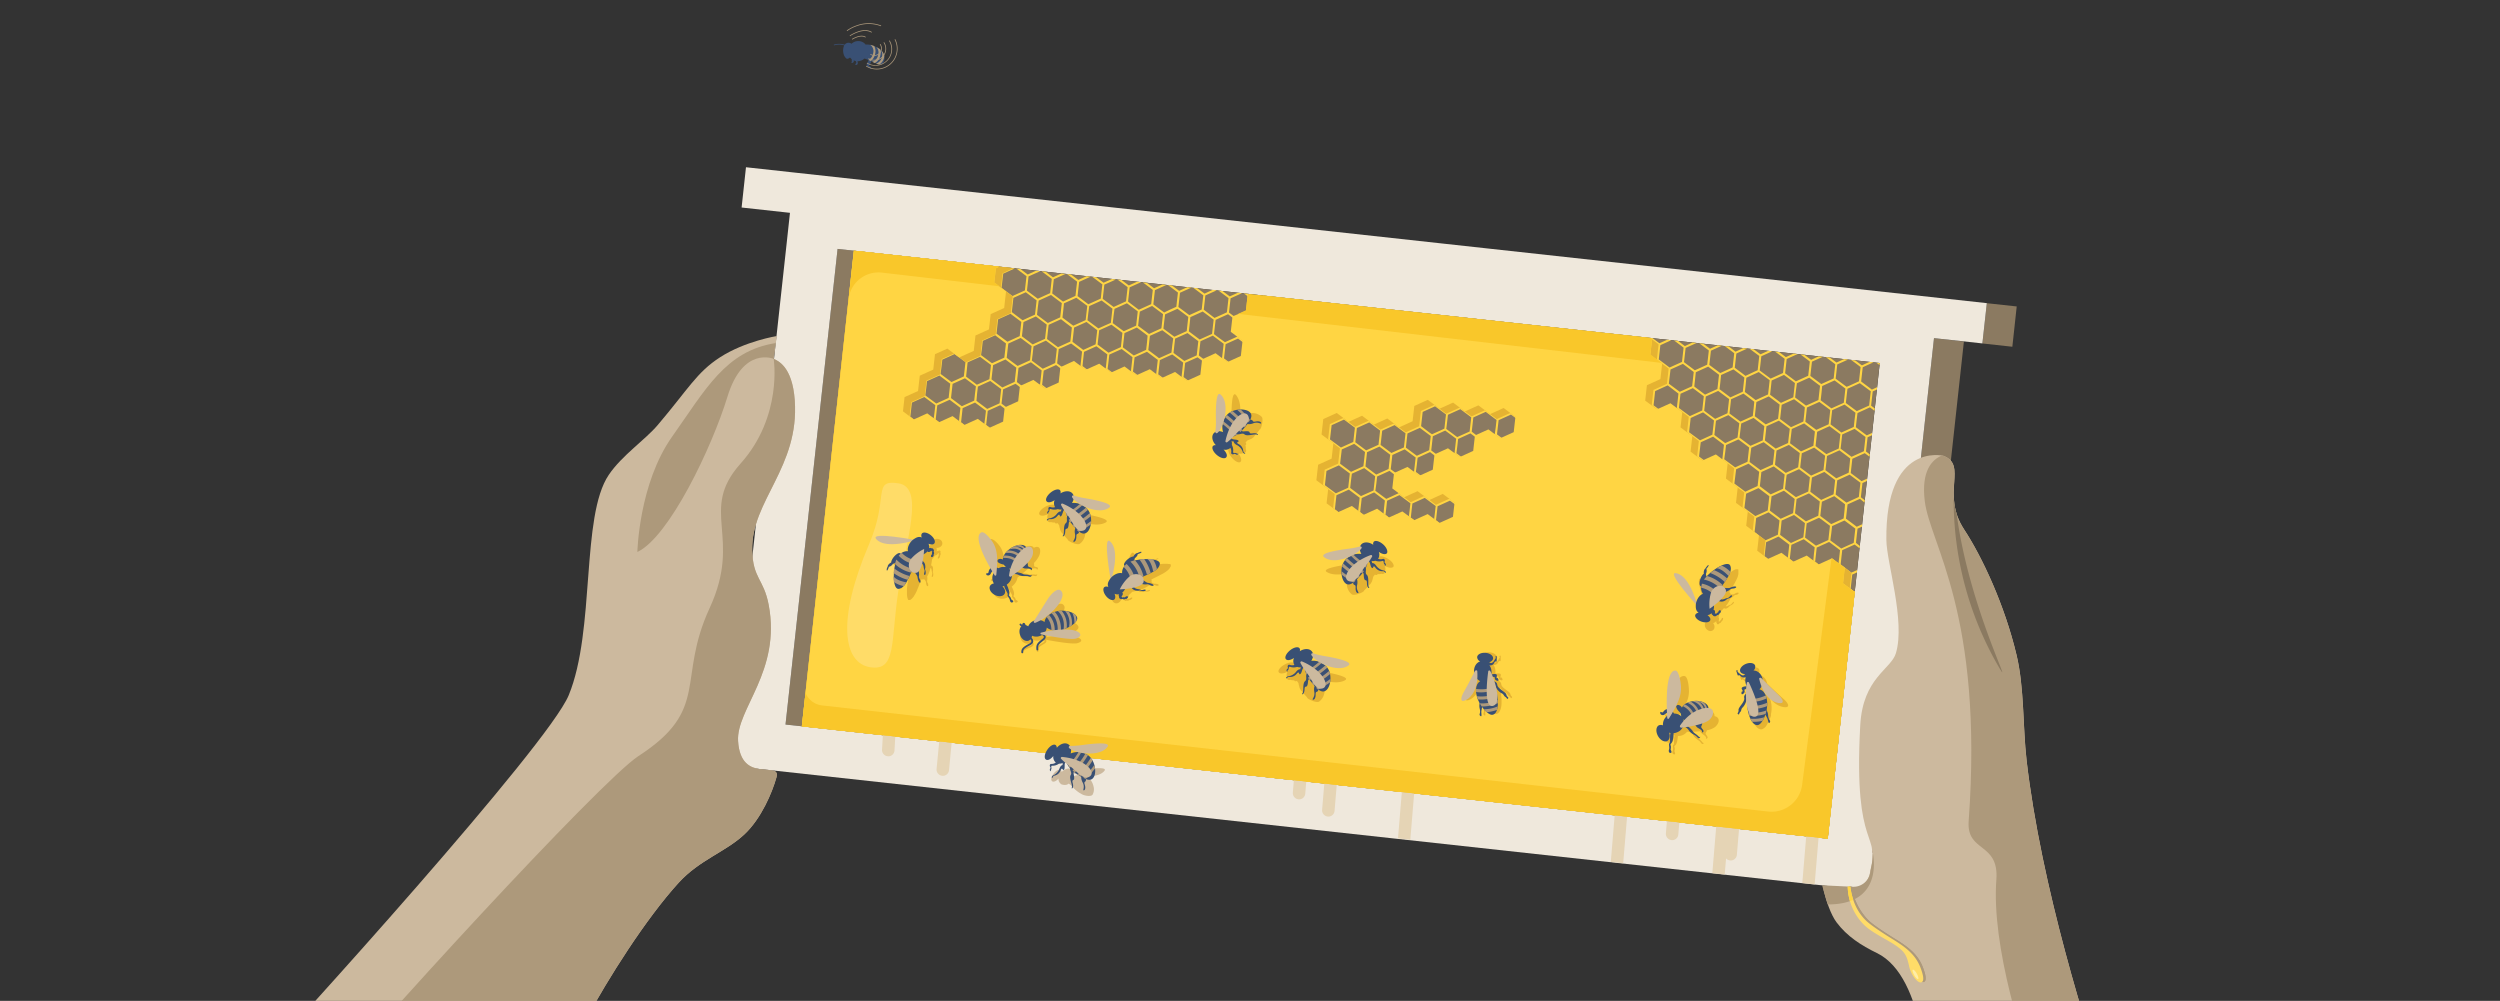<svg id="a7e59a75-dcf4-4553-bb5c-300bf2580d51" data-name="Layer 1" xmlns="http://www.w3.org/2000/svg" xmlns:xlink="http://www.w3.org/1999/xlink" width="1144" height="458" viewBox="0 0 1144 458"><rect x="0" y="0" width="1144" height="458" fill="#333333" stroke="none"/><defs><clipPath id="a2841baf-18a0-4789-8eb9-b4cdad3a7768"><rect width="1144" height="458" fill="none"/></clipPath></defs><g clip-path="url(#a2841baf-18a0-4789-8eb9-b4cdad3a7768)"><g id="a5137be9-12f5-44d8-9ead-0743e888cd25" data-name="Frame 453"><g id="ad6dee3a-021d-42cf-b13d-04730ceba69c" data-name="Group 5434"><g id="b2d1d008-f235-4ead-ac97-be95f3f6c1e3" data-name="Group"><g id="bb371712-59a8-425d-9e1d-089f6adfc016" data-name="Group 2"><path id="b1ce4339-b21d-472e-a177-cc762dcf9441" data-name="Vector" d="M383.27,113.9,359.45,331.55l13.69,1.5L397,115.4Z" fill="#8b7a61"/></g><g id="baebc3c1-cef7-4f83-8303-2b825e56e97c" data-name="Group 3"><path id="a20d7ac3-f30c-4d70-a1ec-5b7dce6ad125" data-name="Vector 2" d="M885,154.74l-27.68,253,13.68,1.5,27.68-252.95Z" fill="#8b7a61"/></g><g id="b16bda2a-24d7-4e37-978b-1d8570dd2abe" data-name="Group 4"><path id="aa1bf35a-878c-4c87-ac57-dfc399c25862" data-name="Vector 3" d="M909.16,138.74l-2,18.43,13.69,1.5,2-18.44Z" fill="#8b7a61"/></g><path id="bc8abbad-2339-47d4-be37-b0c87c73fa3f" data-name="Vector 4" d="M909.17,138.72,364.36,79.05l-23-2.52-2,18.43,22.13,2.43-1.52,14-26.16,239,523.51,57.34L885,154.73l22.14,2.42Zm-72.8,245.07L359.45,331.55h0L383.28,113.9l476.91,52.23h0Z" fill="#efe8dc"/></g><g id="bd4fd111-2476-41ea-a5cd-b8de9dcface2" data-name="Group 5"><path id="ec671e31-ef03-4bbf-9477-15f7265ee12d" data-name="Vector 5" d="M390.74,114.73,366.92,332.38l469.43,51.41,23.82-217.65Z" fill="#8b7a61"/></g><g id="a48b009c-6ef8-440f-b59b-3da69140354b" data-name="Group 6"><path id="bf86275d-a4bd-4343-93ee-9506476275c2" data-name="Vector 6" d="M858.65,166l.63.47.81.61.1-.92Z" fill="#ffd543"/><path id="eea4d5c3-eb6d-43a3-acb3-cdecde662c76" data-name="Vector 7" d="M848.73,270.88l-.88-.66-1-.78.37-3.25.36-3.26,2.16-1,.12-1.1-2.66,1.2-1-.77-3.92-3,.36-3.25.37-3.26,2.83-1.28,2.83-1.28,2.3,1.72.12-1.1-.81-.61-1-.78.36-3.25.37-3.26,2.09-.94.12-1.1-2.59,1.17-1-.78-3.92-2.94.37-3.25.37-3.26,4.08-1.85,1.58-.71L853.2,230l.12-1.1-1.79-1.35.36-3.26.37-3.25,2-.92.12-1.09-2.53,1.14-.79-.6-4.16-3.12.36-3.26.37-3.25,2.83-1.28,2.84-1.29L855.5,209l.12-1.1-.94-.7-.8-.6.37-3.26.36-3.25,1.59-.72.37-.17.12-1.1-2.46,1.12-5-3.73.37-3.25L850,189l3.52-1.6,2.14-1,2.12,1.6.12-1.11-1.68-1.26.37-3.25.37-3.26,1.89-.85.12-1.1-.28.12-2.11,1-1-.78-3.92-2.94.36-3.25.37-3.26,2.15-1,2.81-1.27-1.86-.2-1.36.61-2.12,1-3.05-2.29-1.86-.2,3.31,2.48,1,.78-.37,3.25-.37,3.26-4.38,2L845,177l-5-3.72.37-3.25.36-3.26,5-2.25-1.86-.2-3.49,1.58-3.06-2.3-1.85-.2,4.35,3.27-.37,3.25-.36,3.26-5.67,2.56-5-3.72.36-3.25.37-3.26,4.08-1.84.89-.41-1.86-.2-1.35.61-2.14,1-3.07-2.3-1.86-.21,3.33,2.5,1,.78-.36,3.25-.37,3.26-2.83,1.28-2.83,1.28-1-.78-3.92-2.94.37-3.25.36-3.26.89-.4,4.1-1.86-1.86-.2-3.51,1.59-2.48-1.86-.6-.45-1.85-.2,1.89,1.42,2.48,1.86-.37,3.25-.37,3.26-5.66,2.56-5-3.72.37-3.26.36-3.25,2.84-1.28,2.16-1-1.86-.21-.68.32-2.84,1.28-3.08-2.32-1.86-.2,2.93,2.2,1.45,1.08-.37,3.26-.36,3.26-1.59.71L798.75,172l-1-.78-3.92-2.94.36-3.26.37-3.25,4.08-1.85.93-.42-1.86-.2-1.39.63-2.14,1L791.67,159l-.62-.47-1.86-.2,1.91,1.43,2.48,1.86-.36,3.26-.37,3.25-5.66,2.57-5-3.72.37-3.26.36-3.25,5-2.27-1.86-.21-3.54,1.61-3.11-2.33-1.85-.21,4.4,3.31-.37,3.25-.37,3.25-2.83,1.29-2.83,1.28-.8-.6-4.16-3.12.74-6.51,2.83-1.28,2.19-1-1.85-.2-.72.32L771,158.37,767.9,156l-1.86-.21,3.37,2.53,1,.78-.73,6.51-4.78,2.16-.89.41-4.95-3.72.73-6.51,5-2.28-1.86-.21-3.56,1.61-3.13-2.34-178.2-19.52-3.74,1.69-2.48-1.86-.79-.6-1.86-.2,2.09,1.57,2.48,1.86-.73,6.51-5.67,2.56-4.95-3.72.36-3.25.37-3.26,2.83-1.28,2.39-1.08-1.86-.2-.91.41-2.83,1.28-3.29-2.46-1.85-.21,3.12,2.35,1.45,1.09-.36,3.25-.37,3.26-1.59.72-4.08,1.84-1-.77-3.92-3,.37-3.25.36-3.26,4.08-1.84,1.15-.53-1.86-.2-1.61.73-2.14,1-2.48-1.86-.81-.61-1.86-.2,2.11,1.58,2.47,1.86-.36,3.25-.37,3.26-5.66,2.56-5-3.72.37-3.25.36-3.26,5.25-2.37-1.86-.2-3.77,1.7-3.3-2.48-1.86-.2,4.6,3.45-.37,3.25-.36,3.26-2.84,1.28L532.72,143l-.8-.6-4.15-3.12.36-3.26.37-3.25,2.83-1.28,2.42-1.1-1.86-.2-.94.43-2.84,1.28-3.31-2.49-1.85-.2,3.57,2.68,1,.78-.37,3.25-.36,3.25-4.68,2.13-1,.44-2.47-1.86L516.2,138l.36-3.25.37-3.26,5.26-2.38-1.85-.21-3.79,1.72-3.32-2.49-1.86-.21L516,131.4l-.36,3.25-.37,3.25-5.66,2.57-5-3.72.37-3.26.36-3.25L508.2,129l2.44-1.11-1.86-.2-1,.44L505,129.37l-3.33-2.5-1.85-.2,3.52,2.64,1.1.82-.37,3.26-.36,3.25-2.84,1.29L498,139.21l-1-.78-3.91-2.94.36-3.26.37-3.25.86-.39,4.42-2-1.86-.21-3.8,1.73-2.48-1.86-.86-.65-1.86-.2,2.15,1.61,2.48,1.86-.37,3.26-.36,3.25L486.45,138l-4.95-3.72.36-3.26.37-3.25,2.83-1.28,2.47-1.12-1.86-.2-1,.44-2.83,1.29L479.37,125l-.87-.66-1.86-.2,2.17,1.62,2.48,1.86-.37,3.26-.37,3.25-2.83,1.28-2.83,1.29-.8-.6L469.93,133l.37-3.26.36-3.25,2.84-1.28,2.47-1.12-1.86-.21-1,.45-2.83,1.28-3.36-2.52-1.85-.2,3.09,2.32,1.56,1.17-.37,3.26-.36,3.25-5.67,2.57-5-3.72.37-3.26.37-3.25,5.32-2.41-73.68-8.07L368.92,314.08l3.75,2.81-3.75-2.81-2,18.29,32.87,3.6.61-5.45-.61,5.45,11.57,1.27.61-5.46-.61,5.46,425,46.55Zm-19-13.9L824,259.54l-5-3.72.37-3.25.37-3.26,4.08-1.85,1.58-.71,5,3.72-.37,3.25Zm-87.38-51.65-6.17,2.79-5.4-4.05-6.17,2.79-5.4-4.06-5.74,2.6,5.74-2.6.79-7-.79,7,5.4,4.06,6.17-2.79.79-7-.79,7,5.4,4.05,6.17-2.79.79-7.05-.79,7.05,5.39,4,6.17-2.79,5.4,4,6.17-2.79,5.4,4.05,5.67-2.57-5.67,2.57-5.4-4.05-6.17,2.79-5.4-4-6.17,2.79-.79,7.05.79-7.05ZM592,188.94l-6.17,2.79-5.4-4-6.16,2.79-5.4-4.06-6.17,2.8-5.4-4.06-5.74,2.6,5.74-2.6,5.4,4.06,6.17-2.8,5.4,4.06,6.16-2.79,5.4,4,6.17-2.79,5.4,4.05,6.17-2.79,5,3.72-5-3.72L597.35,193l-.79,7,.79-7Zm-144.89-8.76.37-3.26,2.14-1,3.52-1.59,5,3.72-.37,3.25-.36,3.26-.87.39-4.8,2.17-3.92-2.94-1-.78Zm-.95-.11-.36,3.25-2.83,1.29-2.84,1.28-4.95-3.72.36-3.26.37-3.25,5.66-2.56,5,3.72Zm7.54-6.48.37-3.26.37-3.25,5.66-2.57,2.48,1.87,2.48,1.86-.37,3.25-.36,3.25-5.67,2.57Zm9.44-8-2.48-1.86.37-3.26.37-3.25,5.66-2.57,5,3.73-.37,3.25-.36,3.25-5.67,2.57Zm89.37.07-3.92-3,.37-3.25.37-3.26,2.83-1.28,2.83-1.28,2.48,1.86,2.48,1.86-.37,3.25-.37,3.26-5.66,2.56Zm.47,1.54-.73,6.51-5.66,2.56-5-3.72.37-3.25.36-3.26L548,163.5Zm-5-7.85-.36,3.26-5.67,2.56L537,161.47l.36-3.25.37-3.26,5.66-2.56,2.48,1.86,2.48,1.86Zm-11.56-1.26-.37,3.26-1.59.72-4.08,1.84-1-.78-3.92-2.94.37-3.25.36-3.26,4.08-1.85,1.59-.71,5,3.72Zm-11.57-1.26-.37,3.26-4.38,2-1.28.58-5-3.72.37-3.25.37-3.26,5.66-2.56,3.92,2.94,1,.78Zm-11.57-1.26-.36,3.26-5.67,2.56-5-3.72.71-6.32,0-.19,2.83-1.28,2.83-1.28,5,3.72Zm-11.93,2-2.83,1.28-2.83,1.28-1-.78-3.92-2.94.37-3.26.36-3.25.89-.4,4.78-2.17,3.92,3,1,.77Zm-11.2-4.52-.37,3.25-5.66,2.57-5-3.72.37-3.26.37-3.25,2.83-1.28,2.83-1.29L488,148l2.48,1.86Zm-11.57-1.26-.36,3.25-1.59.72-4.08,1.85-1-.78-3.92-2.94.36-3.26.37-3.25,4.08-1.85,1.58-.72,3.51,2.64,1.45,1.08Zm-6,9.94.36-3.25,2.15-1,3.52-1.6,5,3.72-.37,3.26-.37,3.25L480,167.45l-2.83,1.28-5-3.72ZM484.11,163l.37-3.25,5.67-2.56,5,3.72-.36,3.25-.37,3.26L488.7,170l-3.39-2.55-1.56-1.17Zm11.57,1.27.37-3.26,2.83-1.28,2.83-1.28,5,3.72-.37,3.25-.36,3.26-5.67,2.56-4.95-3.72Zm11.57,1.26.36-3.26,4.81-2.17.86-.39,1.56,1.17,3.39,2.55-.36,3.25L517.5,170l-5.66,2.56-5-3.72Zm11.56,1.26.37-3.26,5.67-2.56,4.95,3.72-.37,3.25-.36,3.26-5.67,2.56-4.95-3.72Zm11.57,1.26.37-3.26,2.14-1,3.52-1.59,5,3.72-.37,3.25-.36,3.26L535,175l-5-3.72Zm3.74,14.57,5.4,4.05,6.16-2.79,5.4,4.06-5.4-4.06-6.16,2.79Zm75.24,11.94L615,192l5,3.72-.37,3.25-.36,3.26-.86.39-4.81,2.17-5-3.72Zm13.48-20,6.17-2.79.79-7.05-.79,7.05,5.39,4.05L629,171.78l-6.17,2.79-5.4-4.06.79-7-.79,7Zm92.53,10.08-.79,7,.79-7L710,180.6l-6.17,2.79-.79,7.05.79-7.05-5.4-4,5.4,4L710,180.6Zm29.3-.27-6.17,2.8-5.4-4.06-6.16,2.79-.8,7.05.8-7.05-5.4-4-5.74,2.6,5.74-2.6,5.4,4,6.16-2.79,5.4,4.06,6.17-2.8,5.4,4.06,5.67-2.57-5.67,2.57ZM631.76,203.6l.36-3.25.37-3.26,5.67-2.56,5,3.72-.36,3.26-.37,3.25L639.55,206l-2.84,1.28Zm4.39,4.49-.37,3.26-.36,3.25-2.83,1.28-2.84,1.28-1-.77-3.92-2.95.36-3.25.37-3.26.89-.4,4.78-2.16,3.91,2.94Zm7.54-6.48.37-3.26,5.66-2.56,5,3.72-.37,3.25L654,206l-5.67,2.56L644.89,206l-1.56-1.18ZM654.21,198,650.29,195l.73-6.51,5.66-2.56,5,3.72-.37,3.25-.36,3.26-1.59.72-4.08,1.84Zm8-4.94.37-3.26,5.66-2.56,5,3.72-.37,3.25-.37,3.26L666.81,200l-5-3.72Zm6.88-13.42-5.39-4.05-6.17,2.79-5.4-4L646,177.09l-5.4-4.05-5.72,2.59,5.72-2.59,5.4,4.05,6.17-2.79,5.4,4,6.16-2.79,5.4,4.05,6.17-2.79,5.4,4.05,6.17-2.79,5.4,4,5.73-2.59-5.73,2.59-5.4-4-6.17,2.79-5.4-4.05Zm-42.51,13.66,4.95,3.72-.36,3.25-.37,3.26-5.66,2.56-2.48-1.86-2.48-1.86.37-3.25.36-3.26ZM614,205.67l5.67-2.56,2.48,1.86,2.48,1.86-.37,3.25-.37,3.26-5.66,2.56-5-3.72Zm4.61,11.1,5.66-2.56,5,3.72-.37,3.26-.36,3.25L622.79,227l-2.47-1.86-2.48-1.86.36-3.26Zm11.2,4.52.37-3.25,2.83-1.29,2.83-1.28,1,.78,3.92,2.94L640,225.7,637.19,227l-2.83,1.29-5-3.72Zm6.59-6.58.37-3.26.37-3.25,2.83-1.29,2.83-1.28,5,3.72-.37,3.26-.37,3.25-5.66,2.57Zm11.94-2,.36-3.25,1.29-.59,4.38-2,3.92,2.94,1,.78-.73,6.51-5.66,2.57-5-3.73Zm6.59-6.59.37-3.25.36-3.25,2.15-1,3.52-1.59,5,3.72-.36,3.26-.37,3.25-5.66,2.57Zm11.94-2,.36-3.25L672,198.7l.86-.39,1.56,1.17,3.39,2.55-.73,6.51-5.67,2.57-4.95-3.73Zm6.59-6.59.37-3.25.36-3.25,5.67-2.57,4.95,3.72-.36,3.26L684,198.7l-5.66,2.56Zm11.93-2,.37-3.25,5.66-2.57,5,3.72-.73,6.51-5.67,2.57-5-3.73Zm11.13,5.06,5,3.73,6.17-2.8.79-7-.79,7L713,205.6l-5.39-4.06-6.17,2.8ZM832.05,236l-5.66,2.57-5-3.72.66-5.89.07-.62,2.83-1.28,2.84-1.29,4.95,3.72-.36,3.26Zm1.94,2.05,3.4,2.55-.37,3.25-.36,3.25L831,249.7,826,246l.37-3.25.37-3.26,4.8-2.18.86-.39ZM796.78,193.8l2.83-1.28,2.83-1.28,1,.77,3.92,3-.37,3.25-.36,3.26-2.84,1.28L801,204l-5-3.72ZM795.12,200l0,.2-5.67,2.56-4.95-3.72.36-3.25.37-3.26,5.67-2.56,5,3.72Zm23.48-.54-.37,3.26-5.66,2.56-2.48-1.86-2.48-1.86.37-3.25.36-3.26L814,192.5l5,3.72Zm.94.11.37-3.26,1.59-.71,4.08-1.85,1,.78,3.92,2.94-.36,3.26L829.8,204l-4.08,1.85-1.59.71-5-3.72Zm-18.16,5.32,2.84-1.28,2.83-1.28,2.48,1.86,2.48,1.86-.37,3.26-.37,3.25-5.66,2.56-5-3.72.37-3.25Zm11.2,4.52.37-3.26.86-.38,4.8-2.18,3.86,2.9,1.1.82-.71,6.32,0,.19L820,215.11l-2.84,1.29-1-.78-3.92-2.94Zm5,7.85,2.83-1.29,2.83-1.28.8.6,4.16,3.12-.37,3.26-.36,3.25-2.84,1.28-2.83,1.29-5-3.72.37-3.26Zm11.63,8.37-.8-.6.37-3.26.36-3.25,4.68-2.12,1-.45,2.48,1.86,2.47,1.86-.36,3.26-.37,3.25-5.66,2.57Zm5.22-10.55-5.67,2.56-5-3.72.74-6.5,3.52-1.6,2.14-1,5,3.72-.37,3.26Zm-2.63-10.22-1-.77.36-3.26.37-3.25,4.78-2.17.88-.4,2.48,1.86,2.48,1.86-.37,3.25-.36,3.26-5.67,2.56Zm5-10.72-5.67,2.56-5-3.72.37-3.25.36-3.26,2.84-1.28,2.83-1.28,5,3.72-.36,3.25Zm-11.2-4.52-.37,3.26-2.14,1-3.52,1.59-5-3.72.37-3.25.36-3.26.86-.39,4.81-2.17,3.92,2.94,1,.78ZM814,188.37l-.36,3.26L808,194.19l-5-3.72.36-3.25.37-3.26,4.08-1.84,1.58-.72,3.4,2.55,1.56,1.17Zm-11.56-1.26-.37,3.26-2.83,1.28-2.83,1.28-5-3.72.37-3.25.36-3.26,3.52-1.59,2.15-1,2.48,1.86,2.47,1.87Zm-11.57-1.26-.37,3.25-5.66,2.57-5-3.72.37-3.26.36-3.25,5.67-2.56,5,3.72Zm-11.57-1.26-.36,3.25-1.59.72-4.08,1.85-5-3.72.36-3.26.37-3.25,2.83-1.28,2.83-1.29,5,3.72Zm-6.38,13.2.74-6.51,2.14-1,3.52-1.59,5,3.72-.37,3.25-.37,3.26-1.28.58-4.38,2Zm5.34,4.59,5.66-2.56,3.4,2.55,1.56,1.17-.36,3.25-.37,3.26-5.67,2.56-5-3.72Zm11.2,4.52.37-3.26.86-.39,4.8-2.17L799.4,204l1,.78-.37,3.25-.36,3.26-2.84,1.28L794,213.87l-5-3.72Zm5,7.84,2.84-1.28,2.83-1.28,1,.78L805,215.9l-.36,3.26-.37,3.25-2.83,1.28L798.65,225l-5-3.73Zm11.2,4.52L806,216l5.66-2.57,5,3.72-.37,3.26-.36,3.25-5.67,2.57-2.48-1.86-2.47-1.87Zm5,7.85.89-.4,4.78-2.17,3.92,3,1,.77-.74,6.51-4.68,2.12-1,.45-1-.78-3.92-2.94.37-3.26Zm4.61,11.1,5.67-2.56,5,3.72-.36,3.25-.37,3.26-3.52,1.59-2.15,1-4.95-3.72.37-3.26ZM841.63,255l-.37,3.26-4.8,2.17-.86.39L834,259.63l-3.4-2.55.37-3.25.36-3.26L837,248,841,251l1,.78ZM849,241.89l-.37,3.25-.37,3.26-2.83,1.28L842.56,251l-5-3.72L838,244l.36-3.26,5.67-2.56ZM844,234l-.36,3.25-4.38,2-1.29.58-5-3.72.36-3.26.37-3.25,5.66-2.56,3.92,2.94,1,.78Zm7.33-13.1-.37,3.26-.36,3.25-3.52,1.6-2.15,1L840,226.3l.36-3.26.37-3.25,5.66-2.57Zm-5-7.84-.37,3.25-4.68,2.12-1,.45-2.48-1.86-2.48-1.86.37-3.26.36-3.25,5.67-2.57,3.92,2.95,1,.77Zm7.32-13.1-.36,3.26-.37,3.25-2.83,1.28-2.83,1.28-5-3.72.37-3.25.36-3.25,5.67-2.57Zm-5-7.85-.36,3.26-4.81,2.17-.86.39-2.48-1.86-2.47-1.86.36-3.25.37-3.26,5.66-2.56,5,3.72ZM845.4,177.9l5.66-2.56,5,3.72-.37,3.25-.36,3.26-4.08,1.84-1.59.72-5-3.72.36-3.25Zm-11.57-1.26,4.81-2.17.86-.39,1.56,1.17,3.39,2.55-.36,3.25-.37,3.26-5.66,2.56-3.92-2.94-1-.78.37-3.25Zm-11.56-1.26,2.83-1.28,2.83-1.28,1,.77,3.92,2.95-.37,3.25-.36,3.26-2.84,1.28-2.83,1.28-5-3.72.37-3.25Zm-11.57-1.26,5.66-2.56,5,3.72-.37,3.25-.36,3.26-5.67,2.56L810,180.63l.36-3.25Zm-11.57-1.26,2.15-1,3.52-1.6,5,3.73-.36,3.25-.37,3.25-3.52,1.6-2.14,1-2.48-1.86-2.48-1.86.37-3.25Zm-11.56-1.26,5.66-2.56,5,3.72-.37,3.25-.36,3.25-4.08,1.85-1.59.72-3.4-2.55-1.56-1.17.37-3.26ZM776,170.34l2.83-1.29,2.83-1.28.8.6,4.16,3.12-.37,3.26-.36,3.25-.86.39-4.81,2.18-3.92-2.95-1-.77.36-3.26Zm-11.57-1.26,5.67-2.57,4.95,3.72-.36,3.26-.37,3.25L771.49,178l-2.83,1.29-5-3.72Zm-1.29,7.27,3.92,3,1,.77-.36,3.26-.37,3.25-5.66,2.57-5-3.72.73-6.51Zm-61.59-25-.79,7.05,5.4,4,6.17-2.79,5.39,4.05,6.17-2.79,5.4,4.05,6.17-2.79,5.4,4,6.17-2.79.79-7.05-.79,7.05,5.39,4.05,5.68-2.56-5.68,2.56L747,163.44l-6.17,2.79-5.4-4L729.29,165l-5.4-4.05-6.17,2.79-.79,7,.79-7-5.39-4.05-6.17,2.79-5.4-4ZM643.72,145l-.79,7.05,5.4,4.06,6.16-2.8.8-7-.8,7,5.4,4.06,6.17-2.79.79-7.05-.79,7.05,5.4,4,6.17-2.79.79-7-.79,7,5.4,4.05,6.16-2.79,5.4,4.05,5.74-2.6-5.74,2.6-5.4-4.05L683,159.93l-5.4-4.05-6.17,2.79-5.4-4-6.17,2.79-5.4-4.06-6.16,2.8-.8,7,.8-7-5.4-4.06-5.74,2.6,5.74-2.6Zm-18.53,8.58,6.17-2.79,5.4,4.06-.79,7,.79-7-5.4-4.06-6.17,2.79-.79,7,.79-7-5.4-4.05ZM574,144.85l5,3.73,6.17-2.79,5.4,4.05,6.17-2.79,5.4,4,6.17-2.79,5.39,4.05,5.74-2.59-5.74,2.6-5.39-4.06-6.17,2.79-5.4-4-6.17,2.79-5.4-4.05-6.16,2.79Zm8.78,21.88.79-7-.79,7,5.4,4.06,6.17-2.8.79-7.05-.79,7.05,5.39,4.06,6.17-2.8.79-7-.79,7,5.4,4.06,5.74-2.6-5.74,2.6-5.4-4.06-6.17,2.8L594.31,168l-6.17,2.8-5.4-4.06-6.17,2.79-5-3.72,5,3.72Zm-11.28-8.09-.73,6.51-5.67,2.56L560.11,164l.36-3.25.37-3.26,2.83-1.28,2.84-1.28Zm-15.23-12.26,2.15-1,3.52-1.59,5,3.72-.74,6.51-2.83,1.28-2.83,1.28L558,154.75l-2.48-1.86.37-3.25Zm-11.56-1.26,5.66-2.56,5,3.72-.37,3.25-.36,3.26-2.84,1.28-2.83,1.28-2.48-1.86-2.47-1.86.36-3.25Zm-11.57-1.26,2.83-1.28,2.84-1.28.8.6,4.15,3.12-.36,3.25-.37,3.26-.86.38-4.8,2.18-5-3.72.37-3.25Zm-11.56-1.26L527.2,140l5,3.72-.37,3.25-.37,3.25-3.52,1.6-2.14,1-5-3.72.37-3.26ZM510,141.34l4.68-2.12,1-.45,2.48,1.86,2.48,1.86-.37,3.26-.36,3.25-5.67,2.57L510,148.45l-.8-.6.36-3.26Zm-11.57-1.26,2.83-1.28,2.84-1.29.8.6,4.15,3.13-.36,3.25-.37,3.25L505.46,149l-2.83,1.28-5-3.72.37-3.26Zm-11.56-1.26,5.66-2.57,5,3.72-.37,3.26-.37,3.25-5.66,2.57-2.48-1.86-2.48-1.86.37-3.26Zm-11.57-1.26,2.83-1.29,2.83-1.28,1,.78,3.92,2.94-.37,3.26-.36,3.25-2.83,1.28-2.84,1.29-4.95-3.72.36-3.26Zm-11.93,2,.36-3.25,5.67-2.57,4.95,3.72-.36,3.26-.37,3.25-3.52,1.59-2.14,1-2.48-1.86L463,142.81Zm-7,9.84.36-3.25,5.67-2.57,2.48,1.86,2.47,1.86-.36,3.26-.37,3.25L461,156.37l-5-3.72Zm-7,9.84.36-3.25,2.83-1.28,2.84-1.29,1,.78,3.92,2.94-.36,3.26-.37,3.25-.86.39-4.8,2.18-5-3.72Zm-6.6,6.59L446.9,164l1.58-.72,5,3.73-.36,3.25-.37,3.25-1.59.72L447,176.05l-1-.78-3.92-2.94.36-3.26Zm-11.93,2,.36-3.25,5.67-2.57,3.92,2.95,1,.77-.36,3.26-.37,3.25-4.38,2-1.28.58-5-3.72Zm-7,9.84.36-3.25,4.81-2.18.86-.39,1.56,1.18,3.39,2.54-.36,3.26-.37,3.25-5.66,2.57-5-3.72ZM430.5,323.2l-5.4-4.06-6.17,2.8-5.4-4.06-6.17,2.8L402,316.62l-6.17,2.8-.79,7,.79-7-5.4-4.06-6.17,2.79-5.4-4-5.7,2.58,5.7-2.58,5.4,4,6.17-2.79,5.4,4.06,6.17-2.8,5.39,4.06,6.17-2.8,5.4,4.06,6.17-2.8,5.4,4.06,5.67-2.57Zm-3.28-131.3-5.66,2.57-5-3.72.37-3.26.36-3.25,4.08-1.85,1.59-.71L428,185.4l-.36,3.25Zm11.57,1.27L434,195.34l-.86.39-1.56-1.17L428.17,192l.36-3.25.37-3.26,5.66-2.56,3.92,2.94,1,.78-.37,3.25Zm11.56,1.26-2.83,1.28L444.69,197l-1-.78-3.92-2.94.37-3.25.36-3.26,2.84-1.28,2.83-1.28,5,3.72-.37,3.25Zm11.57,1.26-5.66,2.56-5-3.72.37-3.25L452,188l5.67-2.56,2.47,1.86,2.48,1.86Zm7-9.84-5.66,2.56-2.48-1.86-2.48-1.86.37-3.25.36-3.26,5.67-2.56,4.95,3.72Zm7-9.84-5.66,2.56-1-.78-3.92-2.94.37-3.25.36-3.26.89-.4,4.78-2.16,3.92,2.94,1,.78-.36,3.25Zm5.9,3.82-4.95-3.72.36-3.25.37-3.26,2.83-1.28,2.84-1.28,4.95,3.72-.73,6.51Zm6.55-1.92,5,3.73,6.17-2.79.73-6.5-.73,6.5,5.4,4.05,6.16-2.79,5.4,4,6.17-2.79.73-6.5-.73,6.5,5.4,4,5.74-2.59L528,185.42l-5.4-4-6.17,2.79-5.4-4-6.16,2.79-5.4-4.05-6.17,2.79Zm36.57,35,.73-6.5-5.39-4.06-6.17,2.8-5.4-4.06L503,203.62l5.68-2.57,5.4,4.06,6.17-2.8,5.39,4.06,5.74-2.6-5.74,2.6ZM548,215.39l.73-6.5-5.4-4-6.17,2.79-.73,6.5.73-6.5-5.4-4.06,5.4,4.06,6.17-2.79,5.4,4Zm16.17,12.36.73-6.5ZM595,213.93l-5.4-4.05-6.16,2.79-.8,7.05.8-7.05-5.4-4-6.17,2.79-.79,7.05.79-7.05-5.4-4-6.17,2.79-5.39-4.05-5.74,2.59,5.74-2.59,5.39,4.05,6.17-2.79,5.4,4,6.17-2.79.79-7.05-.79,7.05,5.4,4,6.16-2.79.8-7-.8,7,5.4,4.05,6.17-2.79.79-7-.79,7,5,3.73-5-3.73Zm12,1.58,5.67-2.56,5,3.72-.36,3.26-.37,3.25-.86.39-4.8,2.17-5-3.72Zm8.83,21.34-5-3.72.73-6.51,5.66-2.57,2.48,1.86,2.48,1.86-.73,6.51Zm17.23-1.31-2.14,1-3.52,1.6-5-3.72.73-6.51,1.29-.59,4.38-2,3.92,2.95,1,.77-.37,3.26Zm11.57,1.26L639,239.37l-5-3.72.37-3.26.36-3.25,2.84-1.28,2.83-1.29,5,3.72-.36,3.26Zm11.57,1.26-4.81,2.18-.86.39-.8-.6-4.15-3.12.36-3.26.37-3.25,5.66-2.57,5,3.72-.37,3.26Zm11.56,1.26-5.66,2.57-5-3.72.37-3.26.37-3.25,5.66-2.56,5,3.72ZM682.13,220l-6.17,2.8-5.4-4-6.17,2.79-5-3.73,5,3.73,6.17-2.8,5.4,4.06,6.17-2.8,5.4,4.06,5.73-2.6-5.73,2.6Zm23.13,2.53-6.17,2.79-5.4-4.05.8-7-.8,7,5.4,4.05,6.17-2.79,5.4,4Zm62.5,16.85.73-6.5-5.4-4.05-6.17,2.79-.73,6.5.73-6.5-5.39-4.05-6.17,2.79-.73,6.5.73-6.5-5.4-4-6.17,2.79-.73,6.5.73-6.5-5.4-4.05-6.17,2.79-.73,6.5.73-6.5-5.39-4.05-5.55,2.51,5.55-2.51,5.39,4.05,6.17-2.79,5.4,4.05,6.17-2.79,5.4,4,6.17-2.79,5.39,4.05,6.17-2.79,5.4,4.05,5.74-2.59-5.74,2.59Zm18.47-8-6.17,2.79-5.4-4,5.4,4,6.17-2.79,5.39,4.06Zm6.08,3.74,5-2.25Zm6.72-9.2,2.83-1.28,2.83-1.29,2.48,1.86,2.48,1.86-.37,3.26-.36,3.25-5.67,2.57-5-3.72Zm3.87,17.61.73-6.51,5.67-2.57,5,3.72-.37,3.26-.37,3.25-5.66,2.57-3.4-2.55Zm9.56,14.82-5-3.72.36-3.26.37-3.25,1.29-.58,4.38-2,3.92,2.94,1,.78-.37,3.25-.36,3.25-4.38,2Z" fill="#ffd543"/></g><path id="ad39ec79-a9d8-4353-bd68-bf56c52c8722" data-name="Vector 8" d="M463.64,122.7l-72.9-8L366.92,332.37l469.45,51.42,12.35-112.9-2.28-1.71.8-7.05-5.85-4.39-6.16,2.8-5.4-4.06-6.17,2.8-5.4-4.06-6.17,2.8-5-3.73.79-7-5.84-4.38.73-6.5-5.4-4.05.8-7.05-5.4-4,.79-7.05-5.4-4.06L782,212.9l-5.39-4.06.79-7.05-5.4-4,.79-7.05-5.4-4.05-6.16,2.79-5.4-4.05.79-7,6.17-2.79.79-7-5.4-4.05.79-7.05-3.64-2.74-177.1-19.39-4.32,2-.79,7L567,147.05l-.79,7,5.39,4.06-.79,7.05L564.63,168l-5.4-4.05-6.16,2.79-.8,7-6.16,2.79-5.4-4.05-6.17,2.79-5.4-4.06-6.17,2.8-5.4-4.06-6.16,2.8-5.4-4.06-6.17,2.8-5.4-4.06-6.17,2.79-.79,7-6.17,2.8-5.4-4.06-6.17,2.79L469,185.9l-6.17,2.8-.73,6.5h0L455.88,198l-5.39-4.06-6.17,2.8-5.4-4.06-6.17,2.79-5.4-4.05-6.17,2.79-4.95-3.72L417,184l6.17-2.79.79-7.05,6.17-2.79.79-7.05,5.67-2.56,5.4,4.05,6.67-3,.79-7,6.17-2.79.79-7,6.17-2.79.85-7.59-5.4-4.05.74-6.51Zm142.55,92.23,6.17-2.8.79-7-5.4-4.06.79-7,6.17-2.8,5.4,4.06,6.17-2.8,5.4,4.06,6.17-2.8,5.39,4.06,6.17-2.79.8-7,6.16-2.8,5.4,4.06,6.17-2.79,5.4,4,6.17-2.79,5.4,4.05,6.16-2.79,5.4,4.05-.79,7.05-6.17,2.79-5.4-4.05L678,201.55l-.8,7L671,211.39l-5.39-4-6.17,2.79-.8,7.05L652.46,220l-5.4-4.05-6.17,2.79-.79,7,5.4,4.05,6.16-2.79,5.4,4,6.17-2.79,5.4,4.05-.73,6.5h0l-6.17,2.79-5.4-4.05-6.17,2.79-5.39-4.05-6.17,2.79-5.4-4L627,237.84l-5.4-4.05-6.17,2.79-5.39-4.05.73-6.5L605.4,222Z" fill="#e5b332"/><path id="a9b2fa8f-a6a0-41a9-ba90-83297b0b232c" data-name="Vector 9" d="M457.18,122l-66.44-7.28L366.92,332.37l469.45,51.42,12.4-113.33-.4.18-5-3.72.8-7.05-5.85-4.39-6.16,2.8-5.4-4.06-6.17,2.8-5.4-4.06-6.17,2.79L804.11,252l.79-7-5.84-4.39.73-6.5-5.4-4,.79-7.05L789.79,219l.79-7-5.4-4.06-6.17,2.8-5.4-4.06.8-7.05-5.4-4.05.79-7-5.4-4.05-6.17,2.79-5.39-4,.79-7.05,6.17-2.79.79-7.05-5.4-4,.79-7.05-.63-.48-183.54-20.1-.89.4-.79,7.05L564,144.79l-.8,7.05,5.4,4.06-.79,7-6.17,2.79-5.4-4.06-6.16,2.8-.8,7.05-6.16,2.79-5.4-4.06-6.17,2.8-5.4-4.06-6.17,2.8-5.4-4.06-6.16,2.8-5.4-4.06-6.17,2.79-5.4-4.05L485.24,168l-.79,7.05-6.17,2.79-5.4-4-6.17,2.79-.79,7-6.17,2.79-.73,6.51h0l-6.17,2.8-5.39-4.06-6.17,2.79-5.4-4.05-6.17,2.8-5.4-4.06-6.17,2.79-4.95-3.72.73-6.51,6.17-2.79.79-7,6.17-2.79.79-7.05,5.67-2.56,5.4,4.05,6.67-3,.79-7.05,6.17-2.79.79-7,6.17-2.79.85-7.59-5.4-4,.74-6.51Zm146,90.67,6.17-2.79.79-7-5.4-4.06.79-7.05,6.17-2.79,5.4,4.06,6.17-2.8,5.4,4.06,6.17-2.8,5.39,4.06,6.17-2.8.79-7,6.17-2.8,5.4,4.06,6.17-2.8,5.4,4.06,6.17-2.79,5.4,4,6.16-2.79,5.4,4.05-.79,7-6.17,2.79-5.4-4.05-6.17,2.79-.79,7.05L668,209.13l-5.4-4-6.16,2.79-.8,7-6.16,2.79-5.4-4.05-6.17,2.79-.79,7.05,5.4,4.05,6.16-2.79,5.4,4.05L660.2,226l5.4,4-.73,6.5h0l-6.17,2.79-5.4-4.05-6.17,2.79-5.4-4-6.16,2.79-5.4-4.05L624,235.58l-5.4-4.05-6.17,2.79-5.39-4,.73-6.5-5.4-4.06Z" fill="#ffd543"/><path id="f4918976-5e84-4ef4-afa4-272c3c5c75c1" data-name="Vector 10" d="M411.08,270.4c-3.56,23.24-.71,36.79-12.85,34.93s-15.67-20.95-.52-56.36c9.26-21.61,1.26-29.65,13.4-27.8S414.63,247.16,411.08,270.4Z" fill="#ffdc68"/><g id="bc86ee51-3159-445f-9985-44c8ec3f1834" data-name="Group 7"><path id="ba2382a9-0249-4ff5-b10d-5db202d44a2f" data-name="Vector 11" d="M779.71,340c.23-.1.26-.35,0,0Z" fill="#e5b332"/><path id="b730525c-d2ce-41f5-aa2e-91091095f0e1" data-name="Vector 12" d="M765.14,326a2.81,2.81,0,0,0-1.85,1.07c-.54.58-1.56-1.17-1.34.57a1.47,1.47,0,0,0,2.14.44,3,3,0,0,1,1-.44v1.23a4.06,4.06,0,0,0-2.18,3.95,2.48,2.48,0,0,0-2-.2c-1.34.53-1.56,2.57-.5,4.54s3,3.18,4.27,2.66c1.07-.43,1.43-1.89,1-3.5a6.61,6.61,0,0,0,.67.24c-.5,1.27-.09,4.06-.6,4.32s.08,1.82-.3,2.68,0,1.66.75,1.65,0-1.45,0-1.45c.62-2.27-.65-1.8.45-2.75.82-.71,1.07-3.06,1.15-4.23a5.24,5.24,0,0,0,1.75-.23,4.8,4.8,0,0,0,2.41-1.68h1.55a4,4,0,0,1,1.25,1.43c.86,1.75,2.82,2.5,3.33,3.23s1,1.36,1.57.51l.07-.1c-.18.08-.48.06-.85-.43-.89-1.17-1.91-1.54-2.29-2.47a9.74,9.74,0,0,0-1.78-2.21c1,0,2.11-.1,3.2-.21a3.55,3.55,0,0,0,1.25,1.41c2.5,1.67.91,2,1.47,2s1.06-.48.2-1.55-.24-1.16.09-2a2.13,2.13,0,0,0,.08-.32,8.61,8.61,0,0,0,3.7-1.47c2.13-1.82,2.44-4.41-.24-5a2,2,0,0,0-.1-.85,4.85,4.85,0,0,0-3.28-2.6h0l-.35-.11h-.06l-.32-.08-.07,0-.34-.07H780l-.72-.11h0l-.59,0h0a10.46,10.46,0,0,0-1.25,0,8.1,8.1,0,0,0-1.09.13h0l-.4.07h0l-.4.09h0c-.14,0-.27.07-.4.12h0l-.14,0a5.6,5.6,0,0,0-1.11.5h0l-.07,0a4,4,0,0,0-.34.23l-.12.09a4.55,4.55,0,0,0-.4.35h0a5.07,5.07,0,0,0-.48.56c-.59-1.11-1.81-1.7-2.45-1.11s.71,2.49,1.63,3.46a4,4,0,0,0,.25,1.5,5.13,5.13,0,0,0-3.41-1.66,3.08,3.08,0,0,0-.42-.71c3.06-4.11,4.69-7.32,4.78-11,0-1.71-.35-7-2.11-7.14C766.39,309,765.32,319.6,765.14,326Zm7.6,6a3.66,3.66,0,0,0-.18-.78,5.79,5.79,0,0,0,.48.51Z" fill="#e5b332"/></g><g id="f3d27004-b761-43ae-ad11-e027ac063e65" data-name="Group 8"><path id="b2314874-7bf1-4c07-b4c2-eb79e1be0a6e" data-name="Vector 13" d="M772,321.65a4.81,4.81,0,0,0-2.59,6.16,5.07,5.07,0,0,0-8.45,4.12,2.23,2.23,0,0,0-1.91,0c-1.29.71-1.45,2.88-.37,4.84s3,3,4.28,2.28c1.06-.59,1.36-2.16.83-3.79a5.12,5.12,0,0,0,3.81-.23,4.71,4.71,0,0,0,2.67-5.93,5.41,5.41,0,0,0,5.56,1.23c3.21-1,6.82-4.84,5.76-7.15S775.78,319.84,772,321.65Z" fill="#395074"/><path id="b31096b8-27af-498c-849e-77e186117b77" data-name="Vector 14" d="M769.49,332.1a4.88,4.88,0,0,1,3.25,2c1,1.71,3,2.22,3.6,2.91s1.13,1.27,1.65.31.15.65-.84-.43-2.07-1.34-2.52-2.25-3.68-3.82-4.73-3.61A.61.61,0,0,0,769.49,332.1Z" fill="#395074"/><path id="aed3a682-8824-4bb9-94ae-e1a1beb8523f" data-name="Vector 15" d="M765.84,334.79s.08,4.13-1,5.28.19.48-.37,2.95c0,0,.88,1.39.08,1.51s-1.16-.68-.8-1.63-.38-2.45.23-2.85-.28-4.58.87-5.26S765.84,334.79,765.84,334.79Z" fill="#395074"/><path id="f1bda732-aea0-44f3-b886-bcab041ccc84" data-name="Vector 16" d="M775.65,328.71s-1.07,3.17,1.61,4.56,1.08,2,1.65,1.9,1-.63.07-1.62-.34-1.16-.09-2.1S778.34,327.35,775.65,328.71Z" fill="#395074"/><path id="a46b4ce2-4053-42b1-bc19-eae95e4e3703" data-name="Vector 17" d="M759.77,326.61a1.3,1.3,0,0,0,2.07.23c1.32-1,1.84-1,2.58,2s3.18-1.39.76-3.4-3.67-.26-4.16.41S759.49,324.82,759.77,326.61Z" fill="#395074"/><path id="ff8a395e-024f-41da-a456-c435ab76dc80" data-name="Vector 18" d="M769.7,326.89s-3.48-2.83-2.49-4S771.14,324,769.7,326.89Z" fill="#395074"/><path id="bbb4513d-aed9-4036-893c-4334bec6d343" data-name="Vector 19" d="M770.92,322.29a5.69,5.69,0,0,0-.85.85c1.51.73,5,2.92,4.35,7.46a6.19,6.19,0,0,0,1.19-.21,7.8,7.8,0,0,0,0-2.06A8.58,8.58,0,0,0,770.92,322.29Z" fill="#ad997b"/><path id="ad2b45f0-b5a1-423a-a3ca-a4a16fb0c8c5" data-name="Vector 20" d="M772.09,321.59c1.28.48,5.2,2.45,4.78,8.32a9.43,9.43,0,0,0,1.18-.68,11.31,11.31,0,0,0-.13-1.9,8.5,8.5,0,0,0-4.29-6.28A8.81,8.81,0,0,0,772.09,321.59Z" fill="#ad997b"/><path id="a0e06131-e765-4b35-971f-de8eebd8c176" data-name="Vector 21" d="M774.28,320.9a6,6,0,0,1,4.16,2.93,6.32,6.32,0,0,1,.06,5.08,11,11,0,0,0,1.4-1.24,7,7,0,0,0,0-2.34,6.86,6.86,0,0,0-.59-1.93,6,6,0,0,0-2.64-2.66A10.52,10.52,0,0,0,774.28,320.9Z" fill="#ad997b"/><path id="b7152ff8-3f74-41d4-aae7-081cb72c8a4e" data-name="Vector 22" d="M779.45,321.36a8.48,8.48,0,0,0-3-.63c.75.24,3.08,1.09,3.62,2.85a6.08,6.08,0,0,1-.14,4.06,8.14,8.14,0,0,0,1.22-1.61,6.63,6.63,0,0,0,0-1.65,7.35,7.35,0,0,0-.24-1A4.16,4.16,0,0,0,779.45,321.36Z" fill="#ad997b"/><path id="a7ddd574-9783-4cd4-88cf-3f4cda24fee2" data-name="Vector 23" d="M768.81,332a.67.67,0,0,0,.62,1c3.17-.37,10.85-1.49,13.09-3.92,2.85-3.1,1.56-7.36-6.36-3.76C772.65,327,770,330.26,768.81,332Z" fill="#ccb99e"/><path id="b444beff-45b5-4634-b81d-7d722087e280" data-name="Vector 24" d="M763.67,328.82c-.2.32-.72.12-.75-.27-.27-4.35-1.14-21.75,3.72-21.72,1.63,0,2.48,5.36,2.59,7.12C769.52,318.5,767.56,322.64,763.67,328.82Z" fill="#ccb99e"/></g><path id="fca570a1-7fc9-4d79-89f7-661802d1724d" data-name="Vector 25" d="M603.66,307a37.77,37.77,0,0,1-5-1.22h-.06a2.12,2.12,0,0,0-.42-.78c-1.07-1.26-3.6-1.32-5.9-.24a1.09,1.09,0,0,0,0-1.23c-.65-.76-2.76-.45-4.71.71s-3,2.71-2.34,3.48,2.29.51,4-.34a2.49,2.49,0,0,0-.06,2.83c-.6.11.07,1.26,1.25.87a5.1,5.1,0,0,0,1.92.22c-.27.21.37.71,1.11.27l.73,1a4.37,4.37,0,0,0,.09.5h0a.43.43,0,0,0,0,.05c0,.14.07.28.11.42a1,1,0,0,0,0,.1c0,.13.08.26.13.39s0,0,0,.05h0l.06.15c-.12.29.88,2.15,1.11,2l.16.23a1.13,1.13,0,0,0,.1.13h0c.15.2.3.4.46.58l.48.56h0l.13.15.29.33.15.16.28.32h0l.42.44c-.3.57,4.18,2.69,5.44,1.95a6.15,6.15,0,0,0,2.45-4h0a7.63,7.63,0,0,0,.1-2.65h0a4.67,4.67,0,0,0-.13-.65h0a5.79,5.79,0,0,0-.19-.63,4.9,4.9,0,0,0-.83-1.41q-.18-.21-.39-.42l-.1-.09-.33-.3,0,0h0c-.16-.13-.32-.26-.48-.37,3.91,1.61,8.77,2.44,11.81.71C618.08,309.8,609.5,308,603.66,307Zm-5.21.3a12.23,12.23,0,0,0,2.54,1.89,8.75,8.75,0,0,0-3.46-.4A4.61,4.61,0,0,0,598.45,307.32Z" fill="#e5b332"/><g id="b3ed648c-9562-411c-9b6c-e65a1f5ee372" data-name="Group 9"><path id="ad8bc4ff-d05a-41a2-8a37-95510dc86a40" data-name="Vector 26" d="M607.32,305.44a8.29,8.29,0,0,0-7.28-3.06c1-1.52,1.14-3.22.26-4.32-1.12-1.39-3.49-1.37-5.54-.06a1.46,1.46,0,0,0-.12-1.39c-.68-.84-2.62-.41-4.34,1s-2.56,3.18-1.89,4,2.18.49,3.73-.53a3.35,3.35,0,0,0,.18,3.2,3.25,3.25,0,0,1-2,0c-.94-.43-1.26.58-1,1.17s-1,.85-.5,1.65.15-.42.58-.52.19-1.71.89-1.45a5.22,5.22,0,0,0,3.3.05,4,4,0,0,0,1.81.18,1.18,1.18,0,0,0-.36.93s-.74-.31-1.81.94a5.43,5.43,0,0,1-3.39,2.18c-1.16.08-1.5.83-1.17,1s.29-.65,1.28-.65a3.79,3.79,0,0,0,3.47-1.5c1.33-1.55.76.81,1.62.17s.76-3.21,2-2.95l.09,0a7.51,7.51,0,0,0,.67,3.06,4.57,4.57,0,0,0-.08,1.36c.14,2.17-.77,1.26-1.15,3s0,3.73-.61,4.4.89.82,1-1.81,1.25.42,1.61-3.65a1.53,1.53,0,0,1,.43-1.09c.24.35.49.7.76,1,.6.74,1.2,1.49,1.81,2.15a4.94,4.94,0,0,0-.17,2.58c.46,2.45-1.11,3.39-.68,3.65s1.34-.32,1.32-2.4c0-1.85.87-.46,1.27-2.17,1.22.92,2.41,1.24,3.51.35C609,314.28,609.72,308.43,607.32,305.44ZM596.8,305l.39-.17c0,.13,0,.26-.06.39A3.78,3.78,0,0,0,596.8,305Z" fill="#395074"/><path id="e9462e92-a2eb-47a8-89b0-00dafcaad011" data-name="Vector 27" d="M604.82,303.36a8.51,8.51,0,0,0-1.15-.53,32.84,32.84,0,0,1-6.33,4.49,7.62,7.62,0,0,0,.38,1.14A32.77,32.77,0,0,0,604.82,303.36Z" fill="#ad997b"/><path id="f92bdb0b-b5e3-4ae9-b5e6-a56f86cb8614" data-name="Vector 28" d="M603.14,315.55a40.82,40.82,0,0,0,5.51-3.3,10.58,10.58,0,0,0,.16-1.61,38.14,38.14,0,0,1-6.61,4.06A10.17,10.17,0,0,0,603.14,315.55Z" fill="#ad997b"/><path id="b5ddc9b0-bb68-4fba-bc22-532c194dc4cd" data-name="Vector 29" d="M599.27,311.22a43.46,43.46,0,0,0,8.11-5.71l-.06-.07a7.57,7.57,0,0,0-.87-.92,43.31,43.31,0,0,1-7.93,5.57C598.75,310.47,599,310.85,599.27,311.22Z" fill="#ad997b"/><path id="b935073a-4771-4483-a6ae-259c61bc8d43" data-name="Vector 30" d="M608.63,308.44a8.68,8.68,0,0,0-.41-1.43,44,44,0,0,1-8,5.47l.89,1.06A44,44,0,0,0,608.63,308.44Z" fill="#ad997b"/><path id="bda90b2e-26aa-410e-aafa-ba3f976cd783" data-name="Vector 31" d="M595.77,302.67a.53.53,0,0,0-.68.71,29.19,29.19,0,0,0,3,4.58c2.22,3.09,3.66,7.27,6.29,7.18C609.2,315,606.1,307,595.77,302.67Z" fill="#ccb99e"/><path id="aea002b3-05bd-46d5-bfbf-fc7007ab80a4" data-name="Vector 32" d="M600.13,299.8a.58.58,0,0,1,.68-.86,33.79,33.79,0,0,0,4.81,1.19c5.55.93,13.73,2.62,11.45,4.37C612.48,308,602.27,303.34,600.13,299.8Z" fill="#ccb99e"/></g><path id="a1c712b2-de23-47ab-9144-904b43bfc89d" data-name="Vector 33" d="M563.57,193.25a39.7,39.7,0,0,1-.26,5.17s0,.05,0,.07a2,2,0,0,0-.68.55c-1,1.3-.63,3.79.87,5.85a1.1,1.1,0,0,0-1.21.24c-.63.79.08,2.8,1.58,4.49s3.22,2.43,3.85,1.65.07-2.34-1.08-3.88a2.49,2.49,0,0,0,2.78-.47c.23.56,1.23-.31.62-1.4a4.75,4.75,0,0,0-.14-1.92c.26.22.63-.5.06-1.15l.84-.9a4.52,4.52,0,0,0,.47-.18h0l.05,0,.39-.19.1,0,.35-.21.05,0h0l.13-.08c.31.06,1.95-1.27,1.74-1.46l.19-.2.12-.12h0c.16-.18.32-.36.48-.56l.46-.57h0l.12-.15.27-.35.13-.18.26-.34h0c.13-.16.24-.33.36-.49.62.19,1.86-4.62.9-5.71A6.09,6.09,0,0,0,573,189h0a7.71,7.71,0,0,0-2.62.39h0a4.6,4.6,0,0,0-.61.25h0a6.45,6.45,0,0,0-.58.31A4.69,4.69,0,0,0,568,191c-.12.14-.23.3-.34.45a.54.54,0,0,1-.07.13c-.08.12-.16.24-.23.37l0,0h0c-.09.18-.19.36-.27.54.86-4.14.75-9.08-1.51-11.74C563.59,178.56,563.46,187.32,563.57,193.25Zm1.26,5.06a12,12,0,0,0,1.39-2.85,8.87,8.87,0,0,0,.25,3.48A4.47,4.47,0,0,0,564.83,198.31Z" fill="#e5b332"/><g id="e0e6dc6a-e9f7-4ef3-bb39-db9e2a0d02b1" data-name="Group 10"><path id="b1b1d6b8-8eb7-4d1e-8353-afe97b73880a" data-name="Vector 34" d="M561.33,190a8.29,8.29,0,0,0-1.65,7.72c-1.67-.68-3.37-.52-4.29.56-1.15,1.35-.69,3.68,1,5.45a1.47,1.47,0,0,0-1.35.38c-.7.82.09,2.65,1.77,4.08s3.6,1.92,4.3,1.1.08-2.23-1.21-3.56a3.33,3.33,0,0,0,3.1-.78,3.28,3.28,0,0,1,.42,2c-.25,1,.81,1.13,1.35.78s1,.81,1.7.18-.43-.06-.61-.47-1.72.14-1.6-.6a5.17,5.17,0,0,0-.57-3.25,3.84,3.84,0,0,0-.16-1.82,1.11,1.11,0,0,0,1,.18s-.16.79,1.27,1.61a5.41,5.41,0,0,1,2.77,2.92c.3,1.12,1.1,1.32,1.22,1s-.69-.17-.88-1.14a3.78,3.78,0,0,0-2.12-3.13c-1.77-1,.66-.9-.13-1.62s-3.3-.15-3.28-1.41V200a7.21,7.21,0,0,0,2.88-1.23,4.35,4.35,0,0,0,1.36-.17c2.1-.55,1.38.52,3.16.57s3.67-.68,4.43-.23.65-1-2-.65.17-1.31-3.89-.9a1.56,1.56,0,0,1-1.15-.22c.3-.3.6-.61.87-.94.63-.73,1.24-1.46,1.79-2.18a5,5,0,0,0,2.56-.31c2.32-.92,3.53.45,3.71,0s-.57-1.25-2.6-.84c-1.82.36-.62-.77-2.37-.84.67-1.37.77-2.6-.32-3.52C569.7,186.65,563.81,187,561.33,190Zm1.57,10.41-.24-.35a2.48,2.48,0,0,0,.38,0C563,200.11,562.94,200.24,562.9,200.36Z" fill="#395074"/><path id="ad5bf687-a991-4060-9a20-8c52e99ac976" data-name="Vector 35" d="M559.75,192.79a9.18,9.18,0,0,0-.3,1.23,33.29,33.29,0,0,1,5.59,5.39,11.1,11.1,0,0,0,1.05-.59A33.29,33.29,0,0,0,559.75,192.79Z" fill="#ad997b"/><path id="ed14c393-e395-4ead-933e-243fb692c38e" data-name="Vector 36" d="M572,192.16a40.56,40.56,0,0,0-4.28-4.79,9.82,9.82,0,0,0-1.61.14,37.79,37.79,0,0,1,5.23,5.73A10.83,10.83,0,0,0,572,192.16Z" fill="#ad997b"/><path id="f5193f65-a1af-44a1-a1d6-1b6fd48755fa" data-name="Vector 37" d="M568.52,196.78a43,43,0,0,0-7.13-6.9l-.06.07a7.45,7.45,0,0,0-.74,1,42.78,42.78,0,0,1,6.95,6.74C567.88,197.43,568.2,197.11,568.52,196.78Z" fill="#ad997b"/><path id="bf470301-3ecf-4636-b092-3015411cd748" data-name="Vector 38" d="M564,188.1a8.27,8.27,0,0,0-1.33.67,44.57,44.57,0,0,1,6.87,6.81c.29-.36.59-.71.87-1.07A44.51,44.51,0,0,0,564,188.1Z" fill="#ad997b"/><path id="fe33ff1e-5cea-41cd-9697-436ee4fe166f" data-name="Vector 39" d="M560.77,201.81a.53.53,0,0,0,.82.54,28.9,28.9,0,0,0,3.95-3.79c2.62-2.76,6.45-4.95,5.87-7.52C570.35,186.31,563.09,190.86,560.77,201.81Z" fill="#ccb99e"/><path id="b34a3ee0-5073-46eb-a67a-f5799c93914d" data-name="Vector 40" d="M557.14,198.07a.59.59,0,0,1-1-.51,33.47,33.47,0,0,0,.27-4.95c-.13-5.63,0-14,2.14-12.06C562.89,184.4,560.21,195.31,557.14,198.07Z" fill="#ccb99e"/></g><path id="a894272b-cf77-4e62-ba54-277158f00809" data-name="Vector 41" d="M607.13,261.74c3,1.85,7.86,1.23,11.84-.22a5.62,5.62,0,0,0-.5.35h0l0,0-.34.28-.11.09-.4.4a4.94,4.94,0,0,0-.89,1.38,5.65,5.65,0,0,0-.22.62h0c-.06.21-.12.42-.16.64h0a7.67,7.67,0,0,0,0,2.66h0a6.08,6.08,0,0,0,2.28,4.06c1.22.8,5.79-1.14,5.52-1.72l.43-.42h0l.3-.31c0-.05.11-.1.16-.16l.3-.31.13-.14h0l.5-.54c.17-.18.33-.37.49-.56h0l.11-.13a1.84,1.84,0,0,1,.17-.22c.22.17,1.29-1.64,1.19-1.94l.06-.14h0s0,0,0-.05.11-.26.15-.38l0-.1c.05-.14.09-.28.13-.42l0-.05h0a4.85,4.85,0,0,0,.11-.49c.3-.36.55-.68.77-1,.73.47,1.39,0,1.13-.22a5,5,0,0,0,1.92-.14c1.17.44,1.88-.68,1.29-.82a2.5,2.5,0,0,0,.06-2.83c1.69.92,3.39,1.16,4,.5s-.3-2.33-2.19-3.57-4-1.64-4.67-.9a1.1,1.1,0,0,0-.07,1.23c-2.25-1.18-4.78-1.22-5.91,0a2,2,0,0,0-.44.76h-.07a39.89,39.89,0,0,1-5.07,1C613.27,258.76,604.62,260.18,607.13,261.74Zm18.08-1.7a8.87,8.87,0,0,0-3.48.25,12.43,12.43,0,0,0,2.61-1.78A4.6,4.6,0,0,0,625.21,260Z" fill="#e5b332"/><g id="a8ca4393-f807-4009-8f80-8de6b6da04fb" data-name="Group 11"><path id="a6edf6e1-287e-453d-92df-a579afc72449" data-name="Vector 42" d="M615.63,266.87c1.07.93,2.27.66,3.52-.21.33,1.72,1.27.38,1.18,2.23-.1,2.07.77,2.69,1.22,2.45s-1.09-1.25-.52-3.68a5,5,0,0,0-.07-2.58c.63-.64,1.27-1.36,1.9-2.08.28-.33.55-.66.8-1a1.58,1.58,0,0,1,.38,1.11c.2,4.08,1.46,1.07,1.47,3.71s1.49,2.54.92,1.85-.11-2.66-.42-4.42-1.26-.88-1-3.05a4.58,4.58,0,0,0,0-1.36,7.5,7.5,0,0,0,.79-3h.1c1.24-.21,1,2.35,1.87,3s.36-1.71,1.62-.1a3.84,3.84,0,0,0,3.41,1.64c1,0,.91.87,1.25.7s0-.94-1.12-1.07a5.45,5.45,0,0,1-3.3-2.32c-1-1.29-1.77-1-1.77-1a1.17,1.17,0,0,0-.32-1,3.76,3.76,0,0,0,1.81-.1,5.13,5.13,0,0,0,3.3.08c.71-.22.4,1.38.83,1.5s0,1.31.56.53-.7-1.07-.43-1.66,0-1.61-1-1.22a3.17,3.17,0,0,1-2-.12,3.34,3.34,0,0,0,.32-3.19c1.5,1.08,3.07,1.4,3.69.68s-.06-2.65-1.72-4.1-3.58-2-4.29-1.15a1.48,1.48,0,0,0-.17,1.39c-2-1.4-4.37-1.51-5.54-.17-.93,1.07-.85,2.77.07,4.33a8.3,8.3,0,0,0-7.4,2.76C613,259.15,613.52,265,615.63,266.87Zm10.11-10.38a2.33,2.33,0,0,0,0-.38l.39.18Z" fill="#395074"/><path id="a2a0ff38-d00b-452f-a2d9-00cd06a63c89" data-name="Vector 43" d="M618.14,254.29a8.46,8.46,0,0,1,1.17-.48,33,33,0,0,0,6.15,4.74,11.29,11.29,0,0,1-.43,1.13A33,33,0,0,1,618.14,254.29Z" fill="#ad997b"/><path id="bccb8837-5846-4e29-bd04-6a96d32d37ae" data-name="Vector 44" d="M619.31,266.54A39.62,39.62,0,0,1,614,263a12.1,12.1,0,0,1-.1-1.61,38.67,38.67,0,0,0,6.44,4.33A10,10,0,0,1,619.31,266.54Z" fill="#ad997b"/><path id="bdbc9fc7-edd6-42f2-8c1d-e42a9e8b746c" data-name="Vector 45" d="M623.37,262.38a43.54,43.54,0,0,1-7.87-6l0-.07a7.74,7.74,0,0,1,.92-.89,42.47,42.47,0,0,0,7.69,5.89C623.91,261.65,623.65,262,623.37,262.38Z" fill="#ad997b"/><path id="ab2e8c34-0a2d-4e13-b5fe-6d63a0993cee" data-name="Vector 46" d="M614.12,259.21a8.07,8.07,0,0,1,.48-1.41,43.15,43.15,0,0,0,7.74,5.79l-.93,1A44.34,44.34,0,0,1,614.12,259.21Z" fill="#ad997b"/><path id="e8618da4-87a0-4b5a-9a12-8e47bd23d9f6" data-name="Vector 47" d="M627.21,254a.52.52,0,0,1,.65.73,28.54,28.54,0,0,1-3.16,4.46c-2.35,3-4,7.11-6.59,6.91C613.28,265.72,616.72,257.88,627.21,254Z" fill="#ccb99e"/><path id="ace78f93-2ee0-40c1-b028-206b7e5d5ee2" data-name="Vector 48" d="M623,250.93a.58.58,0,0,0-.64-.89,33.74,33.74,0,0,1-4.86,1c-5.58.7-13.82,2.05-11.62,3.89C610.3,258.63,620.69,254.38,623,250.93Z" fill="#ccb99e"/></g><path id="b2e0a8bc-387a-40f0-ae0d-232c58a5cc4a" data-name="Vector 49" d="M691.12,317.56c-.29-1.31-4-2.59-4.15-4.49a1.8,1.8,0,0,0-1.3-1.53c-.23-.71-.47-1.39-.71-2H685c1.45-.27.16,1,1.56,1.61s1-.56.65-1-.88.67-.47-1.06c.27-1.16-1.27-1-2.3-.74l-.17-.38a5.92,5.92,0,0,0,0-1.57,5.27,5.27,0,0,0-.82-2.15,1.94,1.94,0,0,0,2.08-1.09c.72-1.73,1.21.58,1.18-1.66s.29-1.35-.39-1.38.3.49-.09.87-.77,1.74-1.79,2.12a1.16,1.16,0,0,1-1.13-.3c1-.32,1.7-.94,1.77-1.72.11-1.25-1.44-2.41-3.45-2.59s-3.75.68-3.86,1.93a2.23,2.23,0,0,0,1.39,2,4.5,4.5,0,0,0-2.76,5.1c-1.35,2.71-3.85,7.38-4.77,9-1.3,2.23-1.94,5,1,3.59,2.46-1.18,4.76-4.31,5.18-9.55a4.13,4.13,0,0,0,1.33.92,4.27,4.27,0,0,0-1.9,3.56h0V315a.86.86,0,0,1,0,.16v.3a.66.66,0,0,0,0,.14c0,.14,0,.29,0,.44a.71.71,0,0,0,0,.14,1,1,0,0,0,0,.17h0c0,.29.06.59.1.9a12.93,12.93,0,0,0,1.54,4.21,5.27,5.27,0,0,0,0,2.53c.58,2.34-.6,2.53.23,3.25s.55-.53.5-1.69a17.17,17.17,0,0,1,.37-2.32,15.55,15.55,0,0,0,1.11,1.36l.05.05.27.29,0,.05.29.28,0,0,.32.29a3.76,3.76,0,0,0,2.59,1.19c1.06-.17,1.79-1.12,2.18-2.59h0c.07-.25.12-.52.17-.8h0l.06-.44h0a15.27,15.27,0,0,0,.09-2.19h0c0-.25,0-.5,0-.75h0q-.06-.79-.18-1.65l0-.12a21.73,21.73,0,0,0-.53-3.73,6.3,6.3,0,0,0,2.38,2.41c1.2.49.95,1.2,1.8,1.7s.74,1.33,1.23.71S691.41,318.86,691.12,317.56Z" fill="#e5b332"/><g id="a55e224c-ffc2-4368-b5a8-6d056c87214e" data-name="Group 12"><path id="b13cc2e1-70c2-401e-ac45-a3670e30cd7a" data-name="Vector 50" d="M679.81,298.74c-2-.19-3.75.68-3.86,1.93a2.23,2.23,0,0,0,1.39,2c-1.91.57-3.12,2.79-2.75,5.19a4.93,4.93,0,0,0,2.76,3.84c-1.36.85-2.29,2.58-1.78,5.87.7,4.6,5.2,9.85,7.37,9.52s2.95-4,2.24-8.6c-.55-3.62-2.21-6.48-4.31-7.27a4.86,4.86,0,0,0,1.58-4.57,5.08,5.08,0,0,0-2-3.38c1.52-.15,2.69-.91,2.78-1.93C683.37,300.08,681.83,298.92,679.81,298.74Z" fill="#395074"/><path id="be1ba83f-cf7a-49bf-aaa9-d8fa74c9293c" data-name="Vector 51" d="M677.71,320.25a5.34,5.34,0,0,0-.59,4.05c.59,2.34-.6,2.53.23,3.25s.55-.53.5-1.7S679.61,318.84,677.71,320.25Z" fill="#395074"/><path id="a47d195d-95f4-4cde-9cbd-5ad74c9639b5" data-name="Vector 52" d="M680.56,304.29s2.43.85,3.15-.89,1.21.58,1.18-1.66.29-1.35-.39-1.38.3.49-.09.87-.77,1.73-1.79,2.12S681,302,680,302.77,680.56,304.29,680.56,304.29Z" fill="#395074"/><path id="e09bc0e7-1064-47f2-8293-54142359be78" data-name="Vector 53" d="M682.31,311.58s2.64-.13,2.84,1.77,3.86,3.18,4.15,4.49,1.26,1.15.77,1.77-.39-.21-1.23-.71-.59-1.21-1.79-1.7a7,7,0,0,1-3.11-4.11C683.67,311.64,681.28,313.32,682.31,311.58Z" fill="#395074"/><path id="f3d3ef61-ae2b-40eb-b21e-74b4d9c3f298" data-name="Vector 54" d="M681.76,308.83s3.59-1.22,3.18.5.14.61.47,1.06.74,1.59-.65,1-.11-1.88-1.55-1.61S680.65,310.13,681.76,308.83Z" fill="#395074"/><path id="f3c9d7a2-d8b5-439a-a40f-3b5edaaf9adb" data-name="Vector 55" d="M680.27,316.62a23.21,23.21,0,0,0,4.17-1.06,12.24,12.24,0,0,0-.55-1.26,16.78,16.78,0,0,1-8.44.95,9.54,9.54,0,0,0,0,1.41A15.18,15.18,0,0,0,680.27,316.62Z" fill="#ad997b"/><path id="a278d86b-59e9-4ef4-8d51-de955eeb773b" data-name="Vector 56" d="M685.21,318.64l0-.16c-.06-.41-.14-.81-.23-1.2a18.64,18.64,0,0,1-9.16,1.32,13.66,13.66,0,0,0,.48,1.45,16.58,16.58,0,0,0,4.18-.15A24.22,24.22,0,0,0,685.21,318.64Z" fill="#ad997b"/><path id="ecc56c0b-8f86-40a2-9e4a-97bb37e60c3b" data-name="Vector 57" d="M685.44,321.77c0-.47,0-1-.05-1.48a16.92,16.92,0,0,1-8.25,1.56,15.74,15.74,0,0,0,.9,1.43,18.06,18.06,0,0,0,7.4-1.51Z" fill="#ad997b"/><path id="ad3e3872-9bed-4c18-bb47-97aadea0f133" data-name="Vector 58" d="M681.59,325.74a17.87,17.87,0,0,0,3.42-.89,8.62,8.62,0,0,0,.33-1.61,16,16,0,0,1-6.32,1.31,12,12,0,0,0,1.32,1.34C680.74,325.86,681.15,325.81,681.59,325.74Z" fill="#ad997b"/><path id="b8ff9bf4-90a4-4ee8-ae71-43f7cf6c3a45" data-name="Vector 59" d="M682,307.18a.51.51,0,0,0-1,.17c-.56,4.14-1.93,16.59,2.13,15.67C687.41,322,684.06,311,682,307.18Z" fill="#ccb99e"/><path id="b78b859c-245b-4bc6-86a9-9cfbf41a85e6" data-name="Vector 60" d="M676,307.11c0-.52-.88-.5-1.11,0-1.21,2.52-4.09,7.92-5.1,9.65-1.29,2.23-1.94,5,1,3.59S676.58,314.58,676,307.11Z" fill="#ccb99e"/></g><path id="b0701a37-74de-4212-abc5-cf4eb2765401" data-name="Vector 61" d="M800.65,319.5c0-.75,0-1.48.09-2.16h-.07c-1.53.19.15,1-1.06,2s-1.17-.22-1-.75,1.1.37.16-1.15c-.64-1,1-1.33,2.07-1.42,0-.14,0-.27,0-.41a5.37,5.37,0,0,1-.31-3.8,2.08,2.08,0,0,1-2.41-.39c-1.26-1.43-1,.92-1.7-1.23s-.71-1.19,0-1.43-.15.56.36.8,1.3,1.42,2.44,1.47a1.27,1.27,0,0,0,1-.63,2.35,2.35,0,0,1-2.3-1.1c-.5-1.15.69-2.74,2.66-3.53s4-.51,4.47.65a2.2,2.2,0,0,1-.79,2.33,4.55,4.55,0,0,1,4.35,4c2.18,2.17,6.12,5.85,7.54,7.08,2,1.72,3.49,4.18.08,3.73-2.84-.37-6.11-2.63-8.14-7.5a4.24,4.24,0,0,1-1,1.28,4.32,4.32,0,0,1,3,2.81h0l0,.06.06.15c0,.09.07.19.1.28s0,.09.05.13l.12.43,0,.13,0,.17h0c.07.28.13.58.18.89a12.73,12.73,0,0,1-.24,4.49c.37.6-1,3.15-1.28,3.66l0,.07c-.06.12-.12.24-.19.36l0,.06c-.07.12-.13.24-.2.35l0,.05c-.07.12-.15.25-.23.36a4,4,0,0,1-2.23,1.94c-1.11.17-2.13-.52-3-1.79v0a6,6,0,0,1-.42-.71h0c-.07-.12-.13-.26-.19-.39h0a15.34,15.34,0,0,1-.76-2.06h0c-.07-.23-.13-.48-.19-.73h0q-.19-.78-.33-1.62a.43.43,0,0,0,0-.12C801.06,325.18,800.1,319.9,800.65,319.5Z" fill="#e5b332"/><g id="a0db41ef-8872-4579-8e4d-c0448c9e1b79" data-name="Group 13"><path id="aacf053b-cd08-4222-b4d6-758ee3faa247" data-name="Vector 62" d="M798.86,303.82c1.87-.78,3.78-.48,4.26.68a2.21,2.21,0,0,1-.73,2.32c2,0,3.82,1.72,4.19,4.12a4.92,4.92,0,0,1-1.48,4.49c1.56.4,3,1.77,3.47,5.07.71,4.59-2,10.95-4.17,11.29s-4-2.93-4.73-7.52c-.56-3.63.16-6.85,1.93-8.23a4.87,4.87,0,0,1-2.88-3.89,5.07,5.07,0,0,1,.86-3.82c-1.5.32-2.84-.06-3.23-1C795.87,306.17,797,304.6,798.86,303.82Z" fill="#395074"/><path id="a6339d49-e3f9-4415-9523-e767239cc475" data-name="Vector 63" d="M807.33,323.71a5.29,5.29,0,0,1,1.78,3.68c.15,2.41,1.34,2.23.76,3.17s-.68-.34-1-1.47S805.1,322.93,807.33,323.71Z" fill="#395074"/><path id="fb74cfd7-7bfd-4523-a294-aefb4b6fd62d" data-name="Vector 64" d="M799.81,309.35s-2.06,1.53-3.27.09-1,.92-1.63-1.23-.68-1.2,0-1.43-.13.56.35.8,1.26,1.42,2.35,1.48,1.12-1.75,2.35-1.35S799.81,309.35,799.81,309.35Z" fill="#395074"/><path id="e529f307-9754-400b-843f-178f1a627761" data-name="Vector 65" d="M800.33,316.82s-2.55.67-2.17,2.54-2.73,4.2-2.61,5.53-.85,1.48-.2,1.92.31-.32,1-1,.2-1.34,1.2-2.17a7,7,0,0,0,1.73-4.85C799.06,317.29,801.84,318.17,800.33,316.82Z" fill="#395074"/><path id="e58accd1-5cc6-41a2-a0cb-a97ba1a2c1fa" data-name="Vector 66" d="M800,314s-3.79-.09-2.88,1.44.05.62-.14,1.14-.23,1.75.93.76-.47-1.82,1-2S801.48,314.94,800,314Z" fill="#395074"/><path id="a6a32913-1836-41de-9ad2-d5f43ac1cead" data-name="Vector 67" d="M803.8,321a25.48,25.48,0,0,1-4.3.24c0-.48.08-.94.15-1.37a16.85,16.85,0,0,0,8.34-1.63,9.69,9.69,0,0,1,.41,1.34A15.09,15.09,0,0,1,803.8,321Z" fill="#ad997b"/><path id="b7b94435-e662-4c8f-85fa-5a6ccec0c303" data-name="Vector 68" d="M799.7,324.43l0-.16c-.06-.41-.11-.82-.14-1.22a18.54,18.54,0,0,0,9.14-1.5,13.07,13.07,0,0,1,0,1.53,16.57,16.57,0,0,1-4,1.12A25,25,0,0,1,799.7,324.43Z" fill="#ad997b"/><path id="b1745938-34eb-49b5-b53a-78973a22b21f" data-name="Vector 69" d="M800.42,327.48c-.15-.45-.28-.92-.4-1.42a17,17,0,0,0,8.34-1c-.12.56-.26,1.1-.43,1.63a17.29,17.29,0,0,1-2.85.68A17.81,17.81,0,0,1,800.42,327.48Z" fill="#ad997b"/><path id="ffbd9795-6019-4efa-afdf-51c5b4173570" data-name="Vector 70" d="M805.29,330.11a17.91,17.91,0,0,1-3.53.18,9.11,9.11,0,0,1-.81-1.43,16.3,16.3,0,0,0,6.43-.66,14.41,14.41,0,0,1-.86,1.67Q805.94,330,805.29,330.11Z" fill="#ad997b"/><path id="b301b03f-9521-4513-95f2-6eaec6dc789a" data-name="Vector 71" d="M799.35,312.51a.52.52,0,0,1,1-.12c1.78,3.78,6.83,15.25,2.67,15.59C798.62,328.33,798.51,316.82,799.35,312.51Z" fill="#ccb99e"/><path id="f987e8a9-a8fd-4c16-83f8-ae3d63124892" data-name="Vector 72" d="M805,310.66c-.11-.51.69-.74,1-.36,1.92,2,6.28,6.32,7.77,7.68,1.9,1.73,3.35,4.19.1,3.73S806.71,318,805,310.66Z" fill="#ccb99e"/></g><path id="aed79ffd-5d2f-482f-82e2-2ec68fd52662" data-name="Vector 73" d="M487.36,290.92H487l.83-.23h0c.61-.18,1.2-.38,1.76-.6h0c.48-.19.94-.39,1.36-.6h0a9.08,9.08,0,0,0,1.54-.94h0l.27-.23h0a3.73,3.73,0,0,0,.44-.47h0a1.19,1.19,0,0,0,.22-1.3,3.15,3.15,0,0,0-1.3-1.25h0a7.48,7.48,0,0,0-.85-.42h0a11.29,11.29,0,0,0-2.38-.66h0l-.84-.11h0c-.53-.06-1.06-.09-1.6-.1h-.85l-.4,0h0a12.91,12.91,0,0,0-2,.32h0l-.46.13-.2.06-.2.07c-2.48.82-3.69,2.12-3.84,3.35a4.31,4.31,0,0,0-1.69-.77c6.3-2.66,11.6-7.76,10.09-10.06-1.83-2.78-6.4,2.18-6.4,2.18l-6.71,8a4.53,4.53,0,0,0-2.86,2,3.4,3.4,0,0,0-1.17-.49c-.2-.59-.47-.85-.85-.85s-.64.25-.75.7a3.66,3.66,0,0,1-.45-.37.48.48,0,0,0-.59-.05.29.29,0,0,0-.07.47,3.32,3.32,0,0,0,.67.53,2.62,2.62,0,0,0-.64,3.12,3.44,3.44,0,0,0,3.79,2.19,2.29,2.29,0,0,0,.93-.48,1,1,0,0,1,.39.69c0,.41-.66.74-1.19.95-3.33,1.28-3.52,1.93-3.58,3a.37.37,0,0,0,.41.35h.07a.37.37,0,0,0,.36-.32c.05-.8.07-1.24,3.11-2.41,1.06-.41,1.62-.92,1.66-1.52a1.72,1.72,0,0,0-.76-1.31,2.47,2.47,0,0,0,.26-.72,6,6,0,0,0,3.69.19,4.94,4.94,0,0,0,1-.33c.38.18.73.42.78.66s-.37.61-.73.82c-2.48,1.42-3,1.95-2.86,3.82a.41.41,0,0,0,.45.31h0c.23,0,.39-.18.37-.36-.14-1.51.11-1.84,2.51-3.23.81-.46,1.17-.95,1.07-1.46a1.05,1.05,0,0,0-.22-.45c4.48.84,12.16,2.12,14.3,1.6C496.65,293.42,494.79,291,487.36,290.92Zm-8.55.53a2.66,2.66,0,0,0,.65-1.43,6.18,6.18,0,0,0,2.08.93h0l.19,0,.22.05.16,0C480.88,291.2,479.76,291.32,478.81,291.45Z" fill="#e5b332"/><g id="aa4717f6-298d-4259-bcc0-82c24f6e9008" data-name="Group 14"><path id="ab6d74b5-ed68-419e-8824-536f44b4bc40" data-name="Vector 74" d="M492.82,282.39c-1.1-2.56-6.45-3.74-10.3-2.36-3,1.08-4.42,3-4.54,4.65a4.59,4.59,0,0,0-4.6-.73,4.75,4.75,0,0,0-2.88,2.69,2.51,2.51,0,0,0-2.38-.51c-1.43.51-2,2.5-1.33,4.45s2.42,3.12,3.85,2.61a2.65,2.65,0,0,0,1.59-2.29,4.8,4.8,0,0,0,3.68.11A4.48,4.48,0,0,0,479,287.2a7.77,7.77,0,0,0,7.44.91C490.32,286.74,493.65,284.3,492.82,282.39Z" fill="#395074"/><g id="aa6808b9-7f19-4d16-a7fb-fd4cce03aaa6" data-name="Group 15"><path id="f0b9ff53-d595-494b-b4c8-c0a2a78a0c42" data-name="Vector 75" d="M474.74,297.64h0a.42.42,0,0,1-.46-.37c-.25-2.33.28-3,2.69-4.86.35-.28.76-.68.7-1-.1-.52-1.08-1-1.54-1.11a.43.43,0,0,1-.28-.52.42.42,0,0,1,.52-.28c.2.05,1.91.6,2.12,1.75.11.63-.22,1.25-1,1.86-2.33,1.81-2.57,2.23-2.37,4.11A.43.43,0,0,1,474.74,297.64Z" fill="#395074"/></g><g id="fb9c89d0-e0f2-405e-9501-0c56f13afb50" data-name="Group 16"><path id="ae47c8a5-c5da-4427-ae0e-437a4b99dc48" data-name="Vector 76" d="M467.85,298.89h-.07a.41.41,0,0,1-.41-.42c0-1.31.18-2.14,3.44-3.85.52-.27,1.14-.7,1.15-1.22s-.87-1.3-1.21-1.5a.41.41,0,0,1-.15-.57.42.42,0,0,1,.57-.16c.16.1,1.65,1,1.63,2.25,0,.74-.55,1.4-1.6,1.94-3,1.56-3,2.12-3,3.12A.42.42,0,0,1,467.85,298.89Z" fill="#395074"/></g><g id="e8f2f6a8-5a4a-4ad8-9fad-0a840287e189" data-name="Group 17"><path id="b68bf587-4846-4f11-b542-6a1cd4ae5de1" data-name="Vector 77" d="M469.27,288.08h0a.42.42,0,0,1-.47-.36,10.39,10.39,0,0,0-.27-1.41.67.67,0,0,1-.44.53c-.28.09-.75,0-1.46-.82a.42.42,0,0,1,.64-.54,3.22,3.22,0,0,0,.46.45c.09-.56.35-.89.72-.9.58,0,.93.73,1.18,2.58A.43.43,0,0,1,469.27,288.08Z" fill="#395074"/></g><path id="f6371833-e757-48b2-a056-58a4e71ba734" data-name="Vector 78" d="M473.76,285a.53.53,0,0,1-.65-.77l6.53-10.42s4.36-6.35,6.28-2.94C487.72,274.09,481,282.06,473.76,285Z" fill="#ccb99e"/><path id="b978525b-b0b4-4c08-a0ab-f5145e827a5e" data-name="Vector 79" d="M488.1,287.46a10.64,10.64,0,0,0-1.5-6.88,10.37,10.37,0,0,0-.84-1.13,11.81,11.81,0,0,0-1.68.17c1.37,1.26,3.31,3.9,2.6,8.42C487.16,287.86,487.64,287.67,488.1,287.46Z" fill="#ad997b"/><path id="eabf6eef-4133-4ff9-ac2b-84706cf22ed0" data-name="Vector 80" d="M489.12,287a15.07,15.07,0,0,0,1.33-.79,9.25,9.25,0,0,0-1.06-5.77c-.11-.2-.23-.39-.35-.57a11.47,11.47,0,0,0-1.69-.3A8.06,8.06,0,0,1,489.12,287Z" fill="#ad997b"/><path id="aa0285e2-f02b-44b9-af67-57e815d5be08" data-name="Vector 81" d="M492.17,281.45a5.3,5.3,0,0,0-1.55-1.06,9.07,9.07,0,0,1,1,4.84,4.85,4.85,0,0,0,1-1.21A9.8,9.8,0,0,0,492.17,281.45Z" fill="#ad997b"/><path id="a564737f-f4cd-4758-9d64-5dcce65802c1" data-name="Vector 82" d="M482.64,288.6a10.23,10.23,0,0,0-2-6.44,9,9,0,0,0-.68-.79,6.2,6.2,0,0,0-1.07,1,8.45,8.45,0,0,1,2.22,5.9A7,7,0,0,0,482.64,288.6Z" fill="#ad997b"/><path id="aaae9486-eb56-4c75-8e67-c75576947254" data-name="Vector 83" d="M484.08,282a9.84,9.84,0,0,0-1.43-2l-.13,0a10.1,10.1,0,0,0-1.36.6,7.82,7.82,0,0,1,1.64,2.13,11.43,11.43,0,0,1,1.18,5.86,8.09,8.09,0,0,0,1.51-.22A12.68,12.68,0,0,0,484.08,282Z" fill="#ad997b"/><path id="a45d30d5-430e-4253-adf7-04d672a2f892" data-name="Vector 84" d="M476.41,289.5a.41.41,0,0,0,0,.79c3.82.8,13.66,2.72,16.09,1.87,3.75-1.3,1.8-4.27-5.59-4.09A44.82,44.82,0,0,0,476.41,289.5Z" fill="#ccb99e"/></g><path id="fb6d36a2-f700-4981-86de-2fa2172f23e0" data-name="Vector 85" d="M431,249.51a1.92,1.92,0,0,0-1.22-2.73,2.79,2.79,0,0,0-3.35,1,1.65,1.65,0,0,0-.06,1.61c-1,0-1.92.72-3.19,2.25-.05,0-.09.11-.14.17-3.53,1-16,4.84-14.09,6.49,2.58,2.18,10.08-3,13.39-5.5-1,1.54-1.72,3.47-1.48,4.69a6.26,6.26,0,0,0-2.37,1.8h0l-.09.11-.12.15-.21.26-.07.08a.23.23,0,0,0-.11-.11c-.48-.2-1.62,1.17-2.45,2.56a10.05,10.05,0,0,0-1,2.06,2.47,2.47,0,0,0-.15.74,4.9,4.9,0,0,0-.69.77,2.93,2.93,0,0,0-.68,1.44,7.84,7.84,0,0,0-.34.89,3,3,0,0,0-.28,1.12l0,0h.11l.06-.05a5,5,0,0,0,.5-1.14c.11-.34.19-.58.23-.75l.11-.06a4.15,4.15,0,0,0,.93-1,5.67,5.67,0,0,0,.56-.92s0,0,0-.05l.08-.05a2.89,2.89,0,0,0,.61-.55,3.66,3.66,0,0,0,.31-.35c-.05.18-.09.36-.13.54v0h0c-.12.49-.22,1-.31,1.5h0s0,.05,0,.07c-.05.3-.1.6-.14.9a.68.68,0,0,0,0,.14c0,.29-.08.57-.11.85a.22.22,0,0,0,0,.08h0q-.06.48-.09,1h0a.49.49,0,0,0,0,.12c0,.12,0,.23,0,.35a1.09,1.09,0,0,0,0,.18c0,.37,0,.71,0,1.05v.09c0,.15,0,.29,0,.43v.05h0a9.48,9.48,0,0,0,.08,1h0v0a4.72,4.72,0,0,0,.2,1v0l.06.17,0,0,.06.14,0,.06.06.11,0,.06.07.09,0,0,.11.1.07.05.06,0,.08,0,.06,0h.25l.07,0,.11,0,.06,0,.18-.1h0l.26-.18.08-.06.19-.16.07-.05.24-.22,0-.05.19-.2.07-.07.19-.23,0,0a3,3,0,0,0,.22-.28l.05-.07.17-.24a.35.35,0,0,0,0-.08,11.62,11.62,0,0,0,.66-1.11h0l.22-.44,0,0c.15-.29.29-.6.44-.92l0-.07c.3-.69.61-1.44.92-2.23h0c.12-.31.24-.63.37-.95h0c.16-.42.33-.84.5-1.28.06-.16.13-.33.19-.5a1.54,1.54,0,0,0,1.2-.06,2.87,2.87,0,0,1,.89,1.32c.13,2.31,1.25,2.35,1,1-.1-.57-.59-.77-.45-1.72a4.68,4.68,0,0,0,0-1.82,12.51,12.51,0,0,0,1.53-3.91c.65.34.43,1.53.75,2.06s-.53,2.08,0,2.06.61-1.33.37-2.09.19-.38,0-2a1.22,1.22,0,0,0-.87-1.2c.22-1,.37-2,.49-2.89.19-.19.38-.39.55-.59a9.23,9.23,0,0,0,.83-1.17s0,0,0,.06.31.05.54-.09a2.59,2.59,0,0,0,.65-.64,3.48,3.48,0,0,0,.22-.36l0,.06a.52.52,0,0,0,.39.2l-.05.09a1.68,1.68,0,0,0-.15.53.64.64,0,0,0,.09.42,1.72,1.72,0,0,0-.32.45c-.21.43-.22.79,0,.84a.37.37,0,0,0,.25-.07,1.52,1.52,0,0,0,.49-.6,1,1,0,0,0,.14-.73,1.57,1.57,0,0,0,.12-.19,1.34,1.34,0,0,0,.14-.52.68.68,0,0,0-.07-.42.22.22,0,0,0-.12-.09.8.8,0,0,0,.15-.47.67.67,0,0,0-.14-.46.51.51,0,0,0-.78,0l0,0c-.18-.14-.53,0-.89.39a2.74,2.74,0,0,0-.09-1.78A2.59,2.59,0,0,0,431,249.51Z" fill="#e5b332"/><g id="a0abd24a-1729-4f35-aa02-bc8c9a6b040f" data-name="Group 18"><path id="b6e4e11e-1491-48a7-8041-910c61bed2bd" data-name="Vector 86" d="M419,247.14s-21-4-18.08-.51C405.15,251.72,419,247.14,419,247.14Z" fill="#ccb99e"/><g id="f84afe36-c638-4b01-83d4-8661e29af4a3" data-name="Group 19"><path id="b3dbc9cc-2445-46fe-a859-2cafa8e2ab00" data-name="Vector 87" d="M405.87,260a5.09,5.09,0,0,1,.38-.82c-.07-.35.3-.87.76-1.27a3.24,3.24,0,0,1,.81-.52,2.12,2.12,0,0,1,.14-.76,6.44,6.44,0,0,1,1.1-1.83c.95-1.14,2.28-2.08,2.88-1.58a.49.49,0,0,1,.14.18,4.66,4.66,0,0,1,3.4-1.17c-.45-1.95,1-4.36,2.56-5.43s2.54-1.37,3.8-.83a1.74,1.74,0,0,1,0-1.81c.67-.84,2.49-.52,4.07.73s2.3,2.94,1.63,3.79c-.48.6-1.53.61-2.66.13a3.2,3.2,0,0,1,.2,2.09.88.88,0,0,1,1.08,0l0,0a.86.86,0,0,1,1,.48,1.11,1.11,0,0,1,.2.61.57.57,0,0,1-.16.45.49.49,0,0,1,.14.17,1.11,1.11,0,0,1,0,1,.67.67,0,0,1-.14.15.82.82,0,0,1-.13.76.94.94,0,0,1-.57.42.51.51,0,0,1-.3-.06c-.25-.17-.26-.58,0-.95a1.21,1.21,0,0,1,.37-.35,1.07,1.07,0,0,1-.12-.53.94.94,0,0,1,.16-.51.24.24,0,0,1,.06-.08,1.24,1.24,0,0,1-.5-.45l0-.09a1.8,1.8,0,0,1-.26.29,1.63,1.63,0,0,1-.77.38.69.69,0,0,1-.65-.19.33.33,0,0,1-.06-.1,5.42,5.42,0,0,1-1,.89,8,8,0,0,1-5,1.2,5.44,5.44,0,0,1,.18,3,3.62,3.62,0,0,1,1.13,1.79c.86,2.57.92,3.37.79,4.37s.48,1.5.63,2.2c.34,1.66-1,1-1.32-1.72-.07-.7-1.27-2.1-2.22-3.49-.1.23-.2.47-.32.72-2,4.23-3.23,7.77-6,8.19-2.58.4-2.85-7-1.49-12l-.36.23a2,2,0,0,1-.72.29h-.1l0,0a2.73,2.73,0,0,1-.64.76,2.49,2.49,0,0,1-1.09.6h-.13c-.05.17-.12.4-.25.73s-.4,1-.56,1l-.07,0-.13-.06,0-.06A2.47,2.47,0,0,1,405.87,260Z" fill="#395074"/><path id="b84ea566-cf2f-4fb9-b918-c0dbe726b3d5" data-name="Vector 88" d="M421.12,256.2a3,3,0,0,1,2.24,2.4c.26,1.92-.28,1.26.05,2.26s.24,2.44-.36,2.19.37-1.54-.06-2.35-.19-2.1-1.09-2.84S420.07,255.62,421.12,256.2Z" fill="#395074"/></g><path id="a1a62d6e-6914-40b8-bf67-83e496f8c977" data-name="Vector 89" d="M418.37,258.14a12.79,12.79,0,0,1-7.13-3.87,6.22,6.22,0,0,1,1.41-1.27,10.94,10.94,0,0,0,6,3.25A8.07,8.07,0,0,1,418.37,258.14Z" fill="#ad997b"/><path id="ebf691b5-bfcb-4e13-b7ac-c8f91971366c" data-name="Vector 90" d="M409.55,258.11a15,15,0,0,1,.47-1.67l.15-.39a14.68,14.68,0,0,0,7.51,4.19c-.15.37-.31.75-.5,1.15-.1.21-.2.43-.29.64A16.1,16.1,0,0,1,409.55,258.11Z" fill="#ad997b"/><path id="b1282e61-e19f-4c78-8dec-4f9cfa659542" data-name="Vector 91" d="M415.35,265.33a20.42,20.42,0,0,1-6.42-3.07c.06-.73.12-1.45.24-2.17a19.5,19.5,0,0,0,7,3.49C415.91,264.21,415.62,264.78,415.35,265.33Z" fill="#ad997b"/><path id="ab64f490-2c5e-4193-8a5f-fd3587ff4a6e" data-name="Vector 92" d="M413.57,268.18a11.68,11.68,0,0,1-4.53-1.85,13.82,13.82,0,0,1-.16-2.63c.26.38,1.22,1.86,5.84,2.8A7.68,7.68,0,0,1,413.57,268.18Z" fill="#ad997b"/><path id="a813af07-67c9-4c07-9c76-3e8e87d3ee9f" data-name="Vector 93" d="M422.89,251.2s-.4,10.23-3.52,10.89-4.77-3.75-2.27-6.59A19,19,0,0,1,422.89,251.2Z" fill="#ccb99e"/></g><path id="e7d8c6d4-d7cf-47e2-b1af-c472ee3feeb7" data-name="Vector 94" d="M784.41,287.7a1.91,1.91,0,0,1-2.91.67,2.79,2.79,0,0,1-1.24-3.27,1.7,1.7,0,0,1,1.25-1c-.6-.84-.57-2-.12-3.9l.06-.22c-1.3-3.43-5.78-15.72-3.29-15.15,3.29.75,3.66,9.85,3.66,14,.65-1.69,1.74-3.46,2.85-4a6.44,6.44,0,0,1,0-3h0l0-.14c0-.06,0-.12,0-.19s0-.21.08-.32,0-.07,0-.1a.21.21,0,0,1-.15,0c-.45-.26,0-2,.57-3.49a11,11,0,0,1,1.06-2,2.64,2.64,0,0,1,.5-.56,5.7,5.7,0,0,1,.21-1,2.94,2.94,0,0,1,.74-1.41c.1-.19.27-.46.5-.81a3.35,3.35,0,0,1,.73-.9h.05l.06.09V261a4.71,4.71,0,0,1-.61,1.08c-.2.3-.35.5-.46.64s0,.08,0,.12a4.52,4.52,0,0,1-.22,1.33,6.1,6.1,0,0,1-.4,1l0,.05s0,.06,0,.09a3.22,3.22,0,0,1-.07.82c0,.14-.06.3-.09.45l.34-.42,0,0h0c.32-.39.66-.78,1-1.15h0l.05-.06c.21-.22.41-.44.63-.65l.1-.1c.2-.21.41-.41.61-.6l.06-.06h0l.71-.65h0l.1-.08a2.75,2.75,0,0,1,.26-.22.75.75,0,0,1,.14-.12c.28-.24.55-.45.82-.65l.07-.06.35-.25,0,0h0c.29-.2.57-.37.83-.53h0a5.74,5.74,0,0,1,.91-.44h0l.17-.05h.06l.14,0h.07l.12,0h.25a.8.8,0,0,1,.15,0l.08,0,.06,0,.07.05.05,0,.06.06,0,.05.05.09,0,.06,0,.11a.14.14,0,0,1,0,.06.66.66,0,0,1,0,.21h0c0,.11,0,.21,0,.32v.09a2.09,2.09,0,0,1,0,.25v.08l0,.33a.13.13,0,0,0,0,.06c0,.09,0,.18,0,.28a.29.29,0,0,1,0,.09l-.06.29a.11.11,0,0,0,0,0c0,.12-.07.23-.1.35l0,.08a1.52,1.52,0,0,1-.09.28l0,.09a11.54,11.54,0,0,1-.49,1.19h0l-.21.44,0,0c-.14.3-.3.6-.47.9a.43.43,0,0,0,0,.07c-.37.66-.78,1.35-1.23,2.08h0l-.53.86h0l-.72,1.16-.28.46a1.56,1.56,0,0,1,.67,1,2.73,2.73,0,0,0,1.59-.08c1.92-1.28,2.63-.41,1.43.21-.52.27-1,0-1.64.68a4.87,4.87,0,0,1-1.48,1.07,12.58,12.58,0,0,1-2.2,3.57c.66.31,1.48-.57,2.1-.64s1.34-1.67,1.62-1.27-.7,1.3-1.44,1.56-.2.38-1.57,1.23a1.25,1.25,0,0,1-1.48,0c-.7.79-1.4,1.52-2,2.12,0,.27-.09.54-.15.8a9.8,9.8,0,0,1-.43,1.36h.07c.15,0,.23.22.25.48a2.62,2.62,0,0,1-.12.91,2.26,2.26,0,0,1-.15.39h.07a.51.51,0,0,1,.4.19.42.42,0,0,1,0-.1,1.51,1.51,0,0,1,.32-.43.77.77,0,0,1,.39-.19,2,2,0,0,1,.18-.52c.2-.43.49-.65.65-.51a.32.32,0,0,1,.1.24,1.62,1.62,0,0,1-.19.75,1,1,0,0,1-.5.54.86.86,0,0,1-.07.21,1.54,1.54,0,0,1-.33.43.78.78,0,0,1-.39.19.22.22,0,0,1-.14,0,.86.86,0,0,1-.28.4.8.8,0,0,1-.46.16.51.51,0,0,1-.5-.6h0c-.23-.06-.31-.45-.23-.95a2.68,2.68,0,0,1-1.47,1A2.58,2.58,0,0,1,784.41,287.7Z" fill="#e5b332"/><g id="bbd02f70-4c65-4b87-98c3-ac8b78ed9eb6" data-name="Group 20"><path id="a18cb57d-b734-4497-b190-cf8e2b41ac5a" data-name="Vector 95" d="M776.79,277.39s-14.4-15.75-9.95-15.12C773.41,263.21,776.79,277.39,776.79,277.39Z" fill="#ccb99e"/><g id="e3de9620-9e32-4339-9000-361840971297" data-name="Group 21"><path id="a4c381a2-a7bc-43e4-8ddc-d74c0d35c9c6" data-name="Vector 96" d="M780.85,259.45a6.19,6.19,0,0,0-.51.76c-.32.13-.57.72-.67,1.32a3.13,3.13,0,0,0,0,1,2.05,2.05,0,0,0-.57.52,6.26,6.26,0,0,0-1,1.9c-.48,1.4-.58,3,.16,3.28a.63.63,0,0,0,.24,0,4.61,4.61,0,0,0,.79,3.5c-1.9.64-3.17,3.17-3.28,5s.18,2.88,1.3,3.67a1.74,1.74,0,0,0-1.54.95c-.36,1,.87,2.39,2.76,3.07s3.72.41,4.08-.61c.26-.72-.28-1.62-1.28-2.32a3.27,3.27,0,0,0,1.88-.93c0,.47.26.84.6.89h0c0,.32.42.56.91.57a1.24,1.24,0,0,0,.62-.15.61.61,0,0,0,.3-.38.51.51,0,0,0,.22,0,1,1,0,0,0,.5-.18,1,1,0,0,0,.36-.4.89.89,0,0,0,.06-.2.85.85,0,0,0,.57-.51.9.9,0,0,0,.06-.71.45.45,0,0,0-.21-.22c-.27-.13-.63.08-.82.47a1,1,0,0,0-.1.5.9.9,0,0,0-.51.18.91.91,0,0,0-.36.4.36.36,0,0,0,0,.09,1.13,1.13,0,0,0-.64-.18h-.09a2,2,0,0,0,.1-.37,1.56,1.56,0,0,0-.08-.85.69.69,0,0,0-.51-.46h-.11a4.93,4.93,0,0,0,.25-1.27,7.93,7.93,0,0,0-1.63-4.92,5.3,5.3,0,0,0,2.65-1.42,3.56,3.56,0,0,0,2.11,0c2.64-.63,3.36-1,4.14-1.63s1.53-.38,2.2-.63c1.6-.58.3-1.4-2.16-.2-.63.3-2.45,0-4.13-.06l.44-.65c2.57-3.9,4.91-6.84,3.81-9.42-1-2.4-7.42,1.24-11,5.07,0-.15,0-.29,0-.43a2.3,2.3,0,0,0-.14-.77l0-.09,0,0a3,3,0,0,0,.3-.94,2.43,2.43,0,0,0-.06-1.25l-.06-.11a7.73,7.73,0,0,0,.49-.6c.28-.37.61-.85.58-1v-.07l-.12-.08h-.07C781.53,258.63,781.25,258.92,780.85,259.45Z" fill="#395074"/><path id="fc9f9665-852e-483b-82ec-1ae85d48bcf7" data-name="Vector 97" d="M785.62,274.44a3.06,3.06,0,0,0,3.22.65c1.77-.8.93-.91,1.95-1.16s2.2-1.07,1.67-1.45-1.11,1.12-2,1.18-1.9.95-3,.57S784.58,273.86,785.62,274.44Z" fill="#395074"/></g><path id="be64f9dc-0c20-4bdc-a4e7-a8764e064dbe" data-name="Vector 98" d="M785.82,271.08a12.85,12.85,0,0,0-7-4,6.25,6.25,0,0,0-.33,1.87,10.93,10.93,0,0,1,5.9,3.36A8.26,8.26,0,0,0,785.82,271.08Z" fill="#ad997b"/><path id="e7310751-cc0f-457d-a9e9-12b607505b27" data-name="Vector 99" d="M781.15,263.59c-.42.43-.81.86-1.16,1.28l-.26.34a14.65,14.65,0,0,1,7.52,4.17c.23-.31.47-.65.71-1l.39-.59A16.11,16.11,0,0,0,781.15,263.59Z" fill="#ad997b"/><path id="a6b9c47e-d3ff-43bf-951b-4275108f9193" data-name="Vector 100" d="M790.35,264.73a20.19,20.19,0,0,0-6-3.84c-.59.43-1.17.86-1.72,1.34a19.25,19.25,0,0,1,6.65,4.13C789.69,265.79,790,265.25,790.35,264.73Z" fill="#ad997b"/><path id="a2600915-323e-43ea-a8a1-d81153ec277f" data-name="Vector 101" d="M791.84,261.71a11.85,11.85,0,0,0-4-2.88,14.32,14.32,0,0,0-2.32,1.25c.46,0,2.22.06,5.46,3.49A7.48,7.48,0,0,0,791.84,261.71Z" fill="#ad997b"/><path id="b246e881-b260-49de-9dd5-6059b1bd2202" data-name="Vector 102" d="M782.31,278.58s8.48-5.72,7.4-8.73-5.7-2.08-6.8,1.53A18.85,18.85,0,0,0,782.31,278.58Z" fill="#ccb99e"/></g><path id="a189bc61-8234-4c5a-aab0-0ed437e8d41b" data-name="Vector 103" d="M511.87,275.8a1.9,1.9,0,0,1-2.82-1,2.78,2.78,0,0,1,.68-3.42,1.66,1.66,0,0,1,1.59-.2c-.07-1,.56-2,2-3.37l.16-.15c.72-3.61,3.43-16.41,5.24-14.6,2.4,2.38-2.11,10.3-4.31,13.81,1.44-1.09,3.3-2,4.54-1.87a6.18,6.18,0,0,1,1.58-2.52h0l.09-.1a.93.93,0,0,0,.14-.14L521,262l.08-.08a.29.29,0,0,1-.12-.1c-.24-.47,1-1.72,2.34-2.66a11.17,11.17,0,0,1,2-1.15,2.52,2.52,0,0,1,.73-.21,4.83,4.83,0,0,1,.71-.75,2.83,2.83,0,0,1,1.37-.8,8.79,8.79,0,0,1,.86-.42,3.28,3.28,0,0,1,1.09-.38l0,0v.11l0,.06a4.79,4.79,0,0,1-1.08.6c-.33.14-.56.24-.73.29a.61.61,0,0,1,0,.12,4.31,4.31,0,0,1-.89,1,5.2,5.2,0,0,1-.87.63l0,0,0,.08a3.25,3.25,0,0,1-.49.66l-.32.33.52-.17h0c.48-.16,1-.3,1.47-.44h0l.07,0,.88-.22.14,0,.84-.18.08,0h0l.94-.17h0l.12,0,.35-.05.18,0,1-.11h.09l.43,0h.05c.35,0,.68,0,1,0h0a6.64,6.64,0,0,1,1,.11h0l.17,0,.06,0,.14,0,.06,0,.12.05.06,0,.09.06.06,0,.11.1.06.07,0,.06,0,.07s0,0,0,.06a.29.29,0,0,1,0,.09.13.13,0,0,1,0,.06v.1a.13.13,0,0,0,0,.06l0,.12s0,0,0,.06a1.54,1.54,0,0,1-.08.19h0c-.05.09-.1.18-.16.27l-.05.08-.14.21,0,.06a2.56,2.56,0,0,1-.2.26l0,.05-.18.21-.07.07-.21.21,0,0-.26.24-.06.06-.23.19-.07.06c-.32.25-.68.5-1.05.74h0l-.42.27,0,0-.88.51-.06,0c-.67.37-1.38.74-2.15,1.12h0l-.91.45h0l-1.23.6-.49.24a1.5,1.5,0,0,1,0,1.19,2.69,2.69,0,0,0,1.39.77c2.31-.06,2.45,1.05,1.1.94-.57,0-.82-.52-1.74-.29a4.84,4.84,0,0,1-1.83.13,13,13,0,0,1-3.75,1.86c.39.61,1.56.29,2.11.57s2-.71,2.05-.22-1.27.73-2.05.56-.36.22-2,.21a1.23,1.23,0,0,1-1.27-.76c-1,.3-2,.55-2.83.73-.18.21-.36.41-.55.6a9.57,9.57,0,0,1-1.09.93l.07,0c.1.11.07.3,0,.54a2.49,2.49,0,0,1-.58.7,2.78,2.78,0,0,1-.34.26l.06,0a.5.5,0,0,1,.24.37l.09-.06a1.52,1.52,0,0,1,.5-.19.63.63,0,0,1,.43,0,1.75,1.75,0,0,1,.43-.36c.4-.25.76-.28.82-.09a.32.32,0,0,1,0,.26,1.62,1.62,0,0,1-.56.54,1,1,0,0,1-.71.19.86.86,0,0,1-.18.14,1.33,1.33,0,0,1-.5.19.72.72,0,0,1-.43,0,.24.24,0,0,1-.1-.1,1,1,0,0,1-.45.19.73.73,0,0,1-.48-.11.5.5,0,0,1-.1-.77h0c-.15-.17,0-.54.32-.93a2.67,2.67,0,0,1-1.78.06A2.58,2.58,0,0,1,511.87,275.8Z" fill="#e5b332"/><g id="b3108474-3b20-4b72-be81-818fa3fe9883" data-name="Group 22"><path id="a557d8a9-41c3-449a-b3c2-4f45db821a47" data-name="Vector 104" d="M508.35,265.78s-3.87-21-.43-18.09C513,252,508.35,265.78,508.35,265.78Z" fill="#ccb99e"/><g id="a69b4f56-a40f-4655-8ecc-ea726b5ae494" data-name="Group 23"><path id="acee4228-f73c-4376-a5d3-f9138038b95a" data-name="Vector 105" d="M521.29,252.72a5.29,5.29,0,0,0-.83.38c-.34-.07-.87.29-1.28.76a2.75,2.75,0,0,0-.51.8,2.17,2.17,0,0,0-.77.14,6.67,6.67,0,0,0-1.83,1.09c-1.14.94-2.09,2.27-1.59,2.88a.62.62,0,0,0,.18.14,4.59,4.59,0,0,0-1.18,3.39c-2-.46-4.37,1-5.45,2.54s-1.38,2.53-.84,3.8a1.76,1.76,0,0,0-1.81,0c-.85.67-.53,2.49.71,4.07s2.94,2.31,3.79,1.64c.6-.47.61-1.52.13-2.65a3.27,3.27,0,0,0,2.09.21.88.88,0,0,0,0,1.08l0,0a.87.87,0,0,0,.47,1,1.26,1.26,0,0,0,.61.2.56.56,0,0,0,.45-.16.46.46,0,0,0,.17.14,1.07,1.07,0,0,0,1,0,.56.56,0,0,0,.16-.14.82.82,0,0,0,.75-.12.89.89,0,0,0,.42-.58.45.45,0,0,0,0-.3c-.17-.25-.58-.26-1,0a1.09,1.09,0,0,0-.35.36,1,1,0,0,0-.53-.12,1.09,1.09,0,0,0-.52.15l-.07.06a1.22,1.22,0,0,0-.45-.49l-.08-.05a1.69,1.69,0,0,0,.28-.26,1.53,1.53,0,0,0,.39-.77.7.7,0,0,0-.19-.65l-.1-.06a5.36,5.36,0,0,0,.89-.95,7.89,7.89,0,0,0,1.22-5,5.52,5.52,0,0,0,3,.2,3.71,3.71,0,0,0,1.78,1.13c2.57.87,3.37.94,4.37.81s1.5.49,2.2.64c1.66.35,1-1-1.72-1.32-.7-.08-2.09-1.29-3.48-2.24.24-.1.48-.2.72-.32,4.24-2,7.79-3.2,8.23-6,.4-2.58-7-2.87-12-1.54.09-.12.17-.24.24-.35a2.08,2.08,0,0,0,.29-.73.38.38,0,0,0,0-.1l0,0a3.28,3.28,0,0,0,.75-.64,2.42,2.42,0,0,0,.61-1.09.62.62,0,0,0,0-.13,7.14,7.14,0,0,0,.73-.25,2.6,2.6,0,0,0,1-.55l0-.07,0-.13-.07,0C522.3,252.38,521.92,252.48,521.29,252.72Z" fill="#395074"/><path id="ef2d912c-14a0-4f40-a0d6-ab182ce68e3f" data-name="Vector 106" d="M517.4,268a3,3,0,0,0,2.39,2.25c1.92.27,1.26-.28,2.26.06s2.44.25,2.19-.35-1.54.36-2.34-.07-2.11-.2-2.84-1.1S516.82,266.91,517.4,268Z" fill="#395074"/></g><path id="b9be3ecb-ecda-4819-9f51-1b8c7c58617a" data-name="Vector 107" d="M519.35,265.21a12.74,12.74,0,0,0-3.84-7.14,6.22,6.22,0,0,0-1.27,1.41,10.88,10.88,0,0,1,3.22,6A8,8,0,0,0,519.35,265.21Z" fill="#ad997b"/><path id="f92e29e8-150d-4147-a0de-ddf46372142d" data-name="Vector 108" d="M519.35,256.39c-.58.14-1.14.29-1.66.47a2.74,2.74,0,0,0-.4.15,14.59,14.59,0,0,1,4.17,7.52c.37-.14.74-.3,1.14-.49l.65-.29A16.15,16.15,0,0,0,519.35,256.39Z" fill="#ad997b"/><path id="e7622072-bb21-47fb-818d-d6a35457588a" data-name="Vector 109" d="M526.56,262.23a20.37,20.37,0,0,0-3-6.44c-.73.06-1.45.11-2.17.23a19.25,19.25,0,0,1,3.45,7C525.43,262.78,526,262.5,526.56,262.23Z" fill="#ad997b"/><path id="bb4df649-4a9b-4552-9400-b3d5fbf16592" data-name="Vector 110" d="M529.41,260.46a11.69,11.69,0,0,0-1.83-4.55,14.69,14.69,0,0,0-2.63-.16c.38.26,1.86,1.23,2.78,5.85A7.31,7.31,0,0,0,529.41,260.46Z" fill="#ad997b"/><path id="be1b7b32-24af-4468-be0f-51e3108c7708" data-name="Vector 111" d="M512.4,269.71s10.23-.35,10.9-3.48-3.73-4.78-6.58-2.3A18.74,18.74,0,0,0,512.4,269.71Z" fill="#ccb99e"/></g><g id="ed683886-3e2a-4fc9-ac21-668ddbfa0f85" data-name="Group 24"><path id="a3b9e5c7-38d3-466e-8801-599655d80a05" data-name="Vector 112" d="M474.65,262.71c.15-.22.06-.42,0,0Z" fill="#e5b332"/><path id="b29aafc1-bb56-4550-9fc9-304361fcdc03" data-name="Vector 113" d="M455.7,262.56a3.6,3.6,0,0,0-1.1,2c-.19.77-1.88.21-.89,1.31,0,0,1.21.43,2.05-1.13a4.52,4.52,0,0,1,.67-1c.21.32.4.62.58.88-.91,1.64-.92,3.29-.05,4.29a3.23,3.23,0,0,0-1.77,1.17c-.91,1.28-.16,2.88,1.67,3.58s4,.27,4.89-1a2.24,2.24,0,0,0-.8-3.15,6.55,6.55,0,0,0,.69-.27c.16,1.24,1.8,3,1.49,3.48s.91,1.24,1,2.11.74,1.22,1.41.68-.7-1-.7-1c-.53-2-1.4-.85-.9-2.27.38-1.05-.49-2.9-1-3.78a7.7,7.7,0,0,0,1.39-1.35,6,6,0,0,0,1.29-2.81c.39-.3.84-.66,1.32-1.05a3.33,3.33,0,0,1,1.74.18c1.55.67,3.57-.11,4.35.07s1.49.3,1.59-.69a.41.41,0,0,1,0-.12c-.12.18-.38.37-.93.26-1.3-.23-2.36.19-3.11-.22a7.78,7.78,0,0,0-2.55-.38c.85-.71,1.76-1.49,2.65-2.3a2.86,2.86,0,0,0,1.73.16c2.91-.48,1.72.85,2.19.47s.69-1.05-.54-1.24-.74-.67-.86-1.51a1.13,1.13,0,0,0-.09-.28,12,12,0,0,0,2.5-3.54c1-2.73.05-4.79-2.54-3.43a1.38,1.38,0,0,0-.47-.54c-.86-.55-2.37-.38-4,.35h0l-.36.16-.05,0-.32.16-.07,0-.32.17-.05,0c-.23.13-.45.27-.67.41h0l-.53.37,0,0c-.36.26-.72.54-1.06.84s-.6.54-.88.83h0c-.11.1-.21.21-.31.32h0l-.3.33h0c-.1.11-.2.23-.29.35h0l-.1.12a8.05,8.05,0,0,0-.72,1.11h0a.36.36,0,0,1,0,.09c-.06.13-.13.26-.18.39l-.06.14a5.44,5.44,0,0,0-.19.52h0a4.74,4.74,0,0,0-.15.71,2.07,2.07,0,0,0-2.63.86c-.34,1.05,1.77,1.31,3,1.38a2.61,2.61,0,0,0,.91.9,5.77,5.77,0,0,0-3.69,1.11,2.08,2.08,0,0,0-.69-.23c.72-5,.63-8.38-1-11-.75-1.25-3.53-4.74-5.12-3.68C448.88,249.56,452.87,257.86,455.7,262.56Zm9.28-.85a2.81,2.81,0,0,0-.52-.44,4.63,4.63,0,0,0,.65,0C465.06,261.44,465,261.58,465,261.71Z" fill="#e5b332"/></g><g id="b2faecd9-597d-40fd-a0c9-ae05b0e37f9e" data-name="Group 25"><path id="e8c76202-61ba-4572-816d-98e4110728c9" data-name="Vector 114" d="M460,253.19c-1.62,2.13-1.46,4.91.4,6.31a5.11,5.11,0,0,0-5.17,2,4.59,4.59,0,0,0-.42,5.49,2.35,2.35,0,0,0-1.66.94c-.81,1.2,0,3.06,1.76,4.14s3.9,1,4.72-.22c.67-1,.25-2.42-.91-3.5a5.54,5.54,0,0,0,3.22-2c1.62-2.08,1.51-4.79-.23-6.16a5.63,5.63,0,0,0,5.38-1.69c2.37-2.37,3.86-7.29,1.93-8.66S462.58,249.86,460,253.19Z" fill="#395074"/><path id="ae4ad599-ecff-423f-9f12-1bcabc34272a" data-name="Vector 115" d="M462.38,263a4.87,4.87,0,0,1,3.71.07c1.6.92,3.6.35,4.39.63s1.53.5,1.58-.54.41.46-.93.05-2.37-.09-3.16-.62-4.86-1.33-5.68-.65S462.38,263,462.38,263Z" fill="#395074"/><path id="f5371ffb-55d6-4f6d-b620-0ad3ba6a95af" data-name="Vector 116" d="M460.36,266.93s1.86,3.34,1.42,4.8.37.3,1,2.59c0,0,1.37.71.72,1.21s-1.31,0-1.4-.95-1.39-1.82-1-2.45-2.21-3.61-1.5-4.73S460.36,266.93,460.36,266.93Z" fill="#395074"/><path id="a14ff935-8d27-49c3-b3f4-457e94036539" data-name="Vector 117" d="M466.29,257.17s.44,3.13,3.37,3,1.8,1.1,2.26.74.64-1-.64-1.35-.79-.79-1-1.67S468.05,254.76,466.29,257.17Z" fill="#395074"/><path id="a24ffe75-36ed-46ec-bb4e-6f565727dd51" data-name="Vector 118" d="M451.55,263.19s1.18.67,1.9-.82,1.18-1.7,3.12.41,2.18-2.69-.8-3.16-3.31,1.58-3.45,2.35S450.53,261.86,451.55,263.19Z" fill="#395074"/><path id="bed4d94d-a125-4fb5-acd3-ddffcb21cd27" data-name="Vector 119" d="M460.32,258.58s-4.26-.62-3.89-2.06S460.33,255.52,460.32,258.58Z" fill="#395074"/><path id="ae79cb7b-39b9-4303-bb23-a385f396c868" data-name="Vector 120" d="M459.4,254.23a5,5,0,0,0-.37,1.11c1.63-.15,5.6,0,7,4a6.13,6.13,0,0,0,.94-.76,6.75,6.75,0,0,0-.92-1.66C464.17,254.43,461.1,254.16,459.4,254.23Z" fill="#ad997b"/><path id="b45835bc-4c04-4670-b15c-4e6b0d40fdec" data-name="Vector 121" d="M460.12,253.09c1.32-.23,5.59-.54,7.75,4.48a8.92,8.92,0,0,0,.74-1.14,9.83,9.83,0,0,0-.93-1.48,7.39,7.39,0,0,0-4.28-2.83,8.36,8.36,0,0,0-2.17-.23A9.74,9.74,0,0,0,460.12,253.09Z" fill="#ad997b"/><path id="f59481d1-4478-4508-bc8e-ba1adb736ff6" data-name="Vector 122" d="M461.74,251.45c1.19-.36,3.29-.73,4.88.38a5.38,5.38,0,0,1,2.24,4.13,11.65,11.65,0,0,0,.69-1.7,6.18,6.18,0,0,0-1-1.93,6,6,0,0,0-1.35-1.29,5.49,5.49,0,0,0-3.45-.89A10.88,10.88,0,0,0,461.74,251.45Z" fill="#ad997b"/><path id="f5c6256d-5250-4325-8105-0b40812e3a93" data-name="Vector 123" d="M466.44,249.32a8.71,8.71,0,0,0-2.9,1c.76-.18,3.16-.62,4.39.57a5.3,5.3,0,0,1,1.63,3.39,8.17,8.17,0,0,0,.36-1.92,6.14,6.14,0,0,0-.75-1.32,5.51,5.51,0,0,0-.66-.73A3.65,3.65,0,0,0,466.44,249.32Z" fill="#ad997b"/><path id="bfb6a41e-3ab7-4d0f-8620-354406ae26d1" data-name="Vector 124" d="M461.76,263.22a.6.6,0,0,0,1,.54c2.6-1.84,8.82-6.49,9.72-9.58,1.14-3.92-1.82-6.77-7.17,0A19.85,19.85,0,0,0,461.76,263.22Z" fill="#ccb99e"/><path id="bb11de43-e6e1-427a-b3e8-e12427958ecf" data-name="Vector 125" d="M455.9,263.09a.43.43,0,0,1-.77.15C453,259.81,444.75,246,449,243.65c1.43-.79,4.48,3.18,5.34,4.57C456.55,251.81,456.62,256.14,455.9,263.09Z" fill="#ccb99e"/></g><path id="a49012e7-fe41-49de-91e4-6301fec02978" data-name="Vector 126" d="M494.14,234.8a39.91,39.91,0,0,1-5-1.21l-.07,0a2,2,0,0,0-.41-.78c-1.07-1.25-3.6-1.32-5.9-.23a1.1,1.1,0,0,0,0-1.24c-.65-.76-2.75-.44-4.7.71s-3,2.71-2.34,3.48,2.28.51,4-.33a2.5,2.5,0,0,0-.06,2.82c-.59.11.07,1.26,1.26.87a4.89,4.89,0,0,0,1.92.22c-.27.21.37.71,1.11.27l.73,1a4.63,4.63,0,0,0,.09.49h0l0,.06c0,.14.07.28.11.42a.42.42,0,0,0,0,.1c0,.13.08.25.13.38s0,0,0,.06h0l.06.14c-.12.3.88,2.15,1.1,2l.17.22.09.14h0c.14.19.3.39.46.58l.48.56h0l.12.14.29.33.15.16c.1.11.19.22.29.32h0l.41.44c-.29.57,4.19,2.7,5.44,1.95a6,6,0,0,0,2.45-4h0a7.63,7.63,0,0,0,.11-2.65h0c0-.22-.08-.44-.13-.65h0a5.1,5.1,0,0,0-.2-.63,4.65,4.65,0,0,0-.82-1.41l-.39-.41a.52.52,0,0,0-.11-.1l-.32-.29s0,0,0,0h0l-.49-.37c3.91,1.62,8.78,2.44,11.82.71C508.57,237.58,500,235.81,494.14,234.8Zm-5.2.3a12,12,0,0,0,2.54,1.89,9,9,0,0,0-3.47-.4A4.48,4.48,0,0,0,488.94,235.1Z" fill="#e5b332"/><g id="f1165bac-f594-40dc-addf-7a2127e7fcd4" data-name="Group 26"><path id="ad4e770c-aea5-47f5-beb7-e8af2a610ea2" data-name="Vector 127" d="M497.81,233.23a8.3,8.3,0,0,0-7.28-3.07c1-1.52,1.14-3.21.25-4.32-1.11-1.39-3.48-1.37-5.54-.05a1.49,1.49,0,0,0-.11-1.4c-.68-.84-2.62-.41-4.34,1s-2.56,3.18-1.89,4,2.18.49,3.72-.53a3.37,3.37,0,0,0,.19,3.2,3.25,3.25,0,0,1-2,0c-.94-.43-1.26.58-1,1.18s-1,.84-.5,1.64.15-.41.58-.51.19-1.72.89-1.46a5.15,5.15,0,0,0,3.3.05,3.86,3.86,0,0,0,1.81.18,1.18,1.18,0,0,0-.36.93s-.74-.31-1.81.94a5.45,5.45,0,0,1-3.39,2.18c-1.16.09-1.5.83-1.17,1s.29-.65,1.28-.65a3.79,3.79,0,0,0,3.47-1.5c1.33-1.55.76.82,1.62.17s.76-3.21,2-3l.09,0a7.48,7.48,0,0,0,.67,3.06,4.57,4.57,0,0,0-.08,1.36c.14,2.17-.77,1.26-1.15,3s0,3.74-.61,4.4.89.83,1-1.81,1.26.42,1.62-3.65a1.53,1.53,0,0,1,.43-1.09c.24.35.49.7.76,1,.6.75,1.2,1.49,1.81,2.16a4.89,4.89,0,0,0-.18,2.57c.47,2.46-1.1,3.39-.67,3.66s1.34-.33,1.32-2.4c0-1.86.87-.47,1.27-2.18,1.22.92,2.4,1.24,3.51.36C499.48,242.07,500.21,236.21,497.81,233.23Zm-10.52-.42.39-.16a2.32,2.32,0,0,0-.06.38Z" fill="#395074"/><path id="bf8bb322-e1a9-4365-94cc-47998840a9ff" data-name="Vector 128" d="M495.31,231.14a10.79,10.79,0,0,0-1.15-.53,32.67,32.67,0,0,1-6.34,4.49,8.53,8.53,0,0,0,.39,1.14A32.77,32.77,0,0,0,495.31,231.14Z" fill="#ad997b"/><path id="be0cad90-9b76-426a-a708-198b55797e46" data-name="Vector 129" d="M493.63,243.34a40.68,40.68,0,0,0,5.51-3.31,10.58,10.58,0,0,0,.16-1.61,38.42,38.42,0,0,1-6.61,4.07C493,242.8,493.32,243.09,493.63,243.34Z" fill="#ad997b"/><path id="abdb5c41-1b11-4fcd-80b9-005d859408d0" data-name="Vector 130" d="M489.75,239a43.24,43.24,0,0,0,8.11-5.71.18.18,0,0,0-.05-.07,8.54,8.54,0,0,0-.87-.93,42.82,42.82,0,0,1-7.93,5.57C489.24,238.26,489.49,238.64,489.75,239Z" fill="#ad997b"/><path id="b003e0e9-7540-4772-a38f-4a8143671b4b" data-name="Vector 131" d="M499.12,236.23a7.7,7.7,0,0,0-.42-1.44,42.5,42.5,0,0,1-8,5.47c.3.36.59.72.89,1.06A44.68,44.68,0,0,0,499.12,236.23Z" fill="#ad997b"/><path id="a08d0c6c-ab2f-4c0c-afd9-edafee88dd14" data-name="Vector 132" d="M486.26,230.46a.52.52,0,0,0-.68.7,28.72,28.72,0,0,0,3,4.58c2.22,3.09,3.65,7.27,6.29,7.19C499.69,242.76,496.58,234.79,486.26,230.46Z" fill="#ccb99e"/><path id="b7b3aded-4113-43d5-bb24-fbcc645d5486" data-name="Vector 133" d="M490.62,227.58a.58.58,0,0,1,.68-.86,32.47,32.47,0,0,0,4.81,1.19c5.55.93,13.73,2.62,11.45,4.37C503,235.8,492.76,231.12,490.62,227.58Z" fill="#ccb99e"/></g><g id="b23affc0-7f82-4c28-b58d-40125fbe588f" data-name="Group 27"><path id="ff8a3788-8d55-4f0d-904f-d4b1cf20ac19" data-name="Vector 134" d="M403.12,22.93c-1.33-1.18-4.42-2.82-7-2.51a4.15,4.15,0,0,0-1.39-1.16,4.46,4.46,0,0,0-5.08.78,1.89,1.89,0,0,0-.73-.38,2.19,2.19,0,0,0-2.4.81,8.09,8.09,0,0,0-4.84-.07.16.16,0,0,0-.1.22.16.16,0,0,0,.22.11,7.71,7.71,0,0,1,4.53.05,4,4,0,0,0-.37,1c-.44,2,.16,4.09,1.35,5,.47.34,1.15-.07,1.67-.48a4.19,4.19,0,0,0,.81.82,1.47,1.47,0,0,0,0,.75c.19.35-.41.55-.12.84s1.19-.16,1-.89a.69.69,0,0,1,0-.2,3.51,3.51,0,0,0,.93.31,1.92,1.92,0,0,0,.12.25c.52.91-.83,1.22-.21,1.49s1.23-.36.94-1.33c0-.11-.06-.21-.1-.32a4.57,4.57,0,0,0,3.2-1.23,18.13,18.13,0,0,1,1.84.64,1.38,1.38,0,0,1-.27.91c-1,1.29-.26,2.07.36,2.35s.49.86,1,.79.07-.81-.2-1-1.13-.21-.29-1a3.33,3.33,0,0,0,.73-1.47c2.05,1,4.19,2.19,5.3.94C405.25,27.48,405.05,24.63,403.12,22.93Z" fill="#395074"/><g id="ee2b238d-eb56-471e-903a-99cdff04b943" data-name="Group 28"><g id="fd94cdcd-bfc0-4a75-85d4-15c0d4b375f7" data-name="Group 29"><path id="a2c5d4e2-2840-4f56-9c3a-1a242c078f4a" data-name="Vector 135" d="M403.12,12a15.66,15.66,0,0,0-10.83-.13,17.55,17.55,0,0,0-4.63,2.34l-.2-.27a18,18,0,0,1,4.71-2.38,16,16,0,0,1,11.07.12Z" fill="#ad997b"/></g><g id="a609c974-3549-4e0c-8bc3-3db2c9de86c4" data-name="Group 30"><path id="a86600b2-85d4-473d-922c-50c2bf944b2c" data-name="Vector 136" d="M389,16.56l-.2-.28a17.13,17.13,0,0,1,3.53-1.77c2.65-1,5-.91,6.65.14l-.18.29C394.88,12.52,389,16.51,389,16.56Z" fill="#ad997b"/></g><g id="ac18395f-418b-4a44-b6d1-1c85040c9bc6" data-name="Group 31"><path id="f871c6d8-caeb-4be0-99e0-2abbc0396b21" data-name="Vector 137" d="M390,18.14l-.19-.29a12.93,12.93,0,0,1,2.3-1.08c1.71-.58,3.12-.54,4.08.13l-.2.28C393.87,15.7,390,18.11,390,18.14Z" fill="#ad997b"/></g><g id="a545257b-c66d-4a03-a3ae-3bfda9d13209" data-name="Group 32"><g id="ea25ee30-462c-498a-ae89-36cead08a175" data-name="Group 33"><g id="aa068a4a-e702-4d1a-9f80-5ec81270f285" data-name="Group 34"><path id="abc897e6-4bd4-4f1d-8b99-5520d37a22ae" data-name="Vector 138" d="M398.31,20.58a3.54,3.54,0,0,1,1.21,3.9,4,4,0,0,1-2.17,2.95l.06,0c.34.15.69.32,1,.5a5.16,5.16,0,0,0,2.06-3.26,5.1,5.1,0,0,0-.41-3.58,11,11,0,0,0-1.87-.58Z" fill="#ad997b"/></g></g><g id="f9f0c3ba-dc07-4aa9-b79e-917e1b644d01" data-name="Group 35"><g id="a5c7b413-db0c-498d-95ee-2f2b99579ef4" data-name="Group 36"><path id="ac6c7570-f19a-4e18-8187-ea511d622b30" data-name="Vector 139" d="M401,21.53a3.61,3.61,0,0,1,.84,3.57,4,4,0,0,1-2.74,3.18c.41.2.81.41,1.21.59a5.05,5.05,0,0,0,2.53-3.55,5.41,5.41,0,0,0,0-2.66A10.4,10.4,0,0,0,401,21.53Z" fill="#ad997b"/></g></g><g id="b49db77a-7c39-4806-8ec5-763fd7cba761" data-name="Group 37"><g id="bff16806-ea84-4843-ad52-4d3ebf563c59" data-name="Group 38"><path id="f99ff64c-e86d-458e-8be1-7bd3169f9f3c" data-name="Vector 140" d="M404.58,26.16c0-.19.07-.37.1-.55a4.94,4.94,0,0,0-1.38-2.52,4,4,0,0,1,.29,2.85,4,4,0,0,1-2.72,3.17,5.66,5.66,0,0,0,1.51.4A5,5,0,0,0,404.58,26.16Z" fill="#ad997b"/></g></g></g><g id="e9bd07bf-4583-4052-b215-9e373466e704" data-name="Group 39"><path id="bdd04a6f-249f-437e-8869-b08c55cf90d2" data-name="Vector 141" d="M401.76,30a7.62,7.62,0,0,1-5.13-1l.17-.29a7.26,7.26,0,0,0,11-7.29,7.21,7.21,0,0,0-1-2.74l.29-.18a7.49,7.49,0,0,1,1.06,2.87A7.61,7.61,0,0,1,401.76,30Z" fill="#ad997b"/></g><g id="b61c8d1a-b03a-43e4-bb3d-6d9ccaa001b1" data-name="Group 40"><path id="eb27bae9-1eaf-4997-a3c8-1b108c32846a" data-name="Vector 142" d="M402.68,31.67a9.5,9.5,0,0,1-6.43-1.31l.18-.29a9.15,9.15,0,0,0,13.86-9.17,9.26,9.26,0,0,0-.93-2.82l.31-.16a9.68,9.68,0,0,1,.95,2.93A9.49,9.49,0,0,1,402.68,31.67Z" fill="#ad997b"/></g><g id="a5e78898-e713-493d-b46e-a3d599b27d98" data-name="Group 41"><path id="a8f1405c-0048-4a90-9f90-e9bc55255b1e" data-name="Vector 143" d="M400.93,27.65a5.4,5.4,0,0,1-3.6-.71l.18-.29a5,5,0,0,0,3.37.66,5.07,5.07,0,0,0,4.23-5.77,5.2,5.2,0,0,0-.8-2.05l.28-.19a5.41,5.41,0,0,1-3.66,8.35Z" fill="#ad997b"/></g><g id="b35929c3-7d47-40c6-918f-1458333e1836" data-name="Group 42"><path id="ac87521a-a5d7-4dc4-8dcb-af4ca889849d" data-name="Vector 144" d="M400.64,25.51a3.4,3.4,0,0,1-2.42-.55l.19-.28a3,3,0,0,0,2.17.49,3.06,3.06,0,0,0,2-4.86l.27-.2a3.47,3.47,0,0,1,.65,1.53A3.4,3.4,0,0,1,400.64,25.51Z" fill="#ad997b"/></g></g></g><g id="e0df9db9-b355-46ce-b667-5a6aac7ad7f3" data-name="Group 43"><path id="e07a4595-61c4-4082-b728-ea7670688f30" data-name="Vector 145" d="M363.68,183.18c-1.13-15.91-8.07-18.14-9.64-19l1.44-10.41s-14.49,2.3-26,9.73c-10.72,6.94-14.38,14.36-28.51,31-5.85,6.89-16.33,13.84-22.38,22.77-12.88,19-6.07,71-18.34,100.85-9.46,23-126.43,152.08-147.44,174.2l123.26,10.92c7.19-3.64,19.25-13,32.21-37,9.86-18.28,27.2-45.8,42.24-62.3,9.59-10.52,21.42-14.05,30.1-22.15,7.74-7.25,12.75-19.21,14.68-26.14,2.18-7.84-16.3,3.55-17.57-16.53-.94-14.67,19.77-31.9,14-62.38-2.29-12-7.25-11.89-7.54-25.09C343.71,229.21,365.87,213.82,363.68,183.18Z" fill="#ccb99e"/><path id="bc32a140-cbb6-4656-90ed-78139c7692e4" data-name="Vector 146" d="M354,164.2s-14-5.93-21.11,17.32-26.72,64.28-41.23,71.06c0,0,.68-31.29,15.94-52.82S332,160.59,354.87,157Z" fill="#ad997b"/><path id="b73b5229-5002-4ecf-85c2-a1cbe26f467e" data-name="Vector 147" d="M363.68,183.18c-1.13-15.91-8.07-18.14-9.64-19,0,0,4.22,26.28-15.13,47.92s1,33.25-14.16,66.11.45,46.35-32.59,67.76c-17.27,11.19-125.28,128.87-148.46,158.3l95.07,16.28c6.33-11.53,16.93-30.91,29.55-54.29,9.86-18.28,27.2-45.8,42.24-62.3,9.59-10.52,21.42-14.05,30.09-22.15,7.74-7.25,12.76-19.21,14.69-26.14,2.18-7.84-16.3,3.55-17.58-16.53-.93-14.67,19.78-31.9,14-62.38-2.29-12-7.25-11.89-7.55-25.09C343.71,229.21,365.87,213.82,363.68,183.18Z" fill="#ad997b"/></g><path id="b7b179ef-93c5-49f6-882e-b9c118d9f612" data-name="Vector 148" d="M840.36,422c4.82,6.48,11.4,10.66,18.48,14.1,22.68,11,23,60.05,27.09,77.53l79.18-12.19c-9.89-29-31.07-95.65-37.74-153.55-1.76-15.28-1-33.1-4.58-48.09-5.4-22.83-15.78-45-24-57.51-10.81-16.42,1.88-29.47-9.59-33.74,0,0-26.53-6.38-26,38.57.12,10.37,8.76,36.94,4.38,51.76-2.2,7.42-15.13,11.21-16.33,33-3.28,59.78,10,47.34,4.21,68.51-3.33,12.23-22.37,1.19-20.9,7.12C835.65,412.11,837.73,418.44,840.36,422Z" fill="#ccb99e"/><g id="fe6e37f7-adc6-47d9-9a83-484df3f12557" data-name="Group 44"><path id="eee35f95-f34f-4b08-9b58-e2445a7b10b6" data-name="Vector 149" d="M856.84,390.24l.17-.09c-.16-.87-.33-1.55-.44-1.95A16.45,16.45,0,0,1,856.84,390.24Z" fill="#ad997b"/><path id="ff1e5c99-30e0-40b3-9161-cd4afe8e755c" data-name="Vector 150" d="M857,390.16l-.12,1.52a24.49,24.49,0,0,1-.27,3.2l-.72,3.49a7.73,7.73,0,0,1-8.32,7.4l-13.76-.66c.65,2.45,1.91,6.84,2.59,8.76C859.07,413.92,858.2,396.61,857,390.16Z" fill="#ad997b"/></g><path id="a1095b3f-3c73-498a-859e-40fc642a5da3" data-name="Vector 151" d="M913.53,402.56C911.28,432.83,925.21,477,936,505.88l29.08-4.48c-9.89-29-31.07-95.65-37.74-153.55-1.76-15.28-1-33.1-4.58-48.09-5.4-22.83-15.78-45-24-57.51-10.81-16.42,1.88-29.47-9.59-33.74l-.5-.09c-4.57,1.86-9.56,7-7.91,20.79,2.36,19.81,27,51.48,20.1,146.57C899.83,390.26,914.82,385.24,913.53,402.56Z" fill="#ad997b"/><path id="b410b337-189d-4f55-9d69-8deef827ae52" data-name="Vector 152" d="M914.3,304.62c8.51,14.58-13.24-26.12-18.95-69.53A29.43,29.43,0,0,1,894,227,152.42,152.42,0,0,0,914.3,304.62Z" fill="#8b7a61"/><g id="aa762b18-f92e-486f-af98-27111bf7c160" data-name="Group 45"><path id="b4c4ce34-fba0-4725-aa94-ce34ba31d639" data-name="Vector 153" d="M856.84,390.24l.17-.09c-.16-.87-.33-1.55-.44-1.95A16.45,16.45,0,0,1,856.84,390.24Z" fill="#ad997b"/></g><path id="ad87f843-59e2-49f7-951a-a956028240ef" data-name="Vector 154" d="M879.8,442.35c-2.28-5.77-6.74-9-11.43-12-1.18-.73-10.33-6.28-13.38-9.25a28.34,28.34,0,0,1-7.71-15.37l-1.19-.06a28.07,28.07,0,0,0,7.07,16.41c4.49,5.14,13.12,8.47,17.7,12.69a12,12,0,0,1,3.77,6.6,13.89,13.89,0,0,0,2.7,6.1c.85,1,1.91,2.06,2.83,1.92a1,1,0,0,0,.4-.15C881.88,448.48,880.88,445.07,879.8,442.35Z" fill="#ad997b"/><path id="b3484b36-330d-484f-83d2-da30c463e8a6" data-name="Vector 155" d="M879.8,442.35c-2.28-5.77-6.74-9-11.43-12-1.18-.73-10.33-6.28-13.38-9.25a28.34,28.34,0,0,1-7.71-15.37l-1.19-.06a28.07,28.07,0,0,0,7.07,16.41c4.49,5.14,13.12,8.47,17.7,12.69a12,12,0,0,1,3.77,6.6,13.89,13.89,0,0,0,2.7,6.1c.85,1,1.91,2.06,2.83,1.92a1,1,0,0,0,.4-.15C881.88,448.48,880.88,445.07,879.8,442.35Z" fill="#ad997b"/><path id="b5c1d6c9-de30-458e-b151-47473a8f244d" data-name="Vector 156" d="M878.71,442.52c-2.29-5.77-6.75-9-11.44-12-1.18-.73-10.32-6.28-13.38-9.25-4.81-4.68-6.59-10.72-7.17-15.57l-1.21-.06a25.54,25.54,0,0,0,6.55,16.61c4.49,5.14,13.46,8.2,18,12.42,2.31,2.12,2.81,4.41,3.43,6.87a13.94,13.94,0,0,0,2.7,6.1c.85,1,1.91,2.06,2.83,1.92a1,1,0,0,0,.4-.15C880.78,448.65,879.78,445.24,878.71,442.52Z" fill="#ffdc68"/><path id="ffe3de4f-7cb9-4eea-a108-d6dfc8bade40" data-name="Vector 157" d="M877.76,448c.33-.19,0-1.3-.64-2.48s-1.5-2-1.83-1.78,0,1.3.64,2.48S877.43,448.19,877.76,448Z" fill="#ffeda6"/><g id="f1f3a3e2-9dfa-43c7-b8e5-454e0e2159bb" data-name="Group 46"><path id="e0136811-d901-47be-a1f4-3d8245826c58" data-name="Vector 158" d="M404,336.43l-.38,6.64a2.86,2.86,0,0,0,2.7,3,3,3,0,0,0,.59,0,2.86,2.86,0,0,0,2.41-2.66l.36-6.34Z" fill="#e5d4b5"/><path id="ac87b3ac-d36c-44b9-8a42-5274c6c5a396" data-name="Vector 159" d="M429.79,339.26l-1.21,12.65a2.86,2.86,0,0,0,2.59,3.09,2.66,2.66,0,0,0,.69,0,2.86,2.86,0,0,0,2.41-2.55l1.2-12.55Z" fill="#e5d4b5"/><path id="f1175f45-71ea-4e1a-a5bf-ea2aefe31a7f" data-name="Vector 160" d="M592.08,357l-.48,5.68a2.86,2.86,0,0,0,2.61,3.08,3,3,0,0,0,.67,0,2.84,2.84,0,0,0,2.41-2.59l.46-5.53Z" fill="#e5d4b5"/><path id="adea23f1-a677-464d-b468-2d1c76b3a9de" data-name="Vector 161" d="M606,358.56l-1,12a2.86,2.86,0,0,0,2.6,3.09,3.13,3.13,0,0,0,.68,0,2.85,2.85,0,0,0,2.41-2.58l1-11.82Z" fill="#e5d4b5"/><path id="bd1ad121-072a-4581-b66b-37eb56bbf5e7" data-name="Vector 162" d="M641.48,362.44l-1.75,21.05a.66.66,0,0,0,0,.14l5.65.63c0-.1,0-.2,0-.3l1.74-20.9Z" fill="#e5d4b5"/><path id="ec150fc3-dbc0-4c57-961d-0091db52e7ba" data-name="Vector 163" d="M738.87,373.11l-1.77,21.3,5.67.63,1.78-21.31Z" fill="#e5d4b5"/><path id="f686e2f9-da91-4fe4-a79e-bbd138bb8c77" data-name="Vector 164" d="M762.78,375.73l-.47,5.61a2.88,2.88,0,0,0,2.61,3.09,3,3,0,0,0,.67,0,2.84,2.84,0,0,0,2.41-2.58l.46-5.47Z" fill="#e5d4b5"/><path id="b5524930-39d2-4e8b-9b22-3dc06de73e2c" data-name="Vector 165" d="M785.34,378.2l-1.78,21.35,5.67.63.62-7.36a2.83,2.83,0,0,0,1.86.91,3,3,0,0,0,.67,0,2.84,2.84,0,0,0,2.41-2.58l1-11.79Z" fill="#e5d4b5"/><path id="e5f63d88-2203-40c5-9111-bf116057e629" data-name="Vector 166" d="M826.52,382.71l-1.79,21.37v0l5.67.63a1.23,1.23,0,0,0,0-.19l1.78-21.22Z" fill="#e5d4b5"/></g><g id="a4a6d9e3-9b7e-466c-afdd-bca1c9345f49" data-name="Group 47"><path id="b43bdd30-430f-435f-8c72-a79ee44f6f4c" data-name="Vector 167" d="M848.37,270.64l-5-3.72.8-7.05-5.85-4.39-.24.11L824.65,359.17a14.11,14.11,0,0,1-15.56,12.19L376.21,322.81a9.38,9.38,0,0,1-7.61-5.73l-1.68,15.29L436.38,340l400,43.81,12.4-113.33Z" fill="#f9c72a"/><path id="fe352ea2-2c3e-46fb-958c-6c820dfd7f0f" data-name="Vector 168" d="M755.19,162.18l.79-7.05-.63-.48-183.54-20.1-.89.4-.79,7.05h0l-3.6,1.63,193.85,22.44Z" fill="#f9c72a"/><path id="a1733411-5771-4814-b62b-6afe689b2e6f" data-name="Vector 169" d="M388.33,136.74a13.78,13.78,0,0,1,15.17-12L457.39,131,455,129.18l.74-6.51,1.48-.67-11.83-1.3-54.61-6Z" fill="#f9c72a"/></g><g id="ae35d6af-4e35-4005-bae4-3711287d03a0" data-name="Group 48"><g id="a1ce3849-257c-4c61-ab43-e6c5dd154005" data-name="Group 49"><path id="aa0bb036-b53c-4312-aa14-f6a8e34a066f" data-name="Vector 170" d="M846.53,412.36c.53-.19,1-.39,1.51-.61a30.61,30.61,0,0,1-1.32-6l-1.21-.06A25.69,25.69,0,0,0,846.53,412.36Z" fill="#ffd543"/></g></g><path id="aeea4d9a-f3ae-45c7-86e9-dfb13e5f2c2c" data-name="Vector 171" d="M494.72,363.24c1.48,1,4.53,1.38,5.21.45a5,5,0,0,0,.46-3.86h0a8,8,0,0,0-.84-2.19h0c-.1-.17-.21-.34-.32-.5h0c-.12-.16-.24-.31-.37-.46h0a4.89,4.89,0,0,0-1.1-.93,4.77,4.77,0,0,0-.44-.24l-.11-.06-.34-.15-.05,0h0a4.09,4.09,0,0,0-.49-.18c3.49.32,7.41-.25,9.08-2.43,1.42-1.85-5.61-1.11-10.33-.43a30.86,30.86,0,0,1-4.18.29h-.06a1.93,1.93,0,0,0-.57-.53c-1.24-.76-3.16-.16-4.5,1.31a1.05,1.05,0,0,0-.44-1c-.75-.46-2.22.34-3.27,1.78s-1.3,3-.54,3.43,1.88-.17,2.88-1.3a2.45,2.45,0,0,0,.93,2.32c-.4.24,2.46,1.3,3.68,0l.89.62c2.89,3.24,4.71,4,4.81,4Zm-3.42-9.44a10.47,10.47,0,0,0,2.55.9,6.37,6.37,0,0,0-2.73.56A4.21,4.21,0,0,0,491.3,353.8Z" fill="#ccb99e"/><g id="b55c7938-2677-459c-8b4c-4fe84297fd06" data-name="Group 50"><path id="e977b6c7-ebf7-44c2-9156-5d91cd5f0a14" data-name="Vector 172" d="M497.8,345.53a8.31,8.31,0,0,0-7.87-.73c.48-1.74.12-3.41-1.06-4.2-1.48-1-3.73-.25-5.3,1.62a1.47,1.47,0,0,0-.53-1.3c-.9-.6-2.62.4-3.84,2.24s-1.49,3.8-.59,4.4,2.22-.18,3.39-1.62a3.33,3.33,0,0,0,1.14,3,3.24,3.24,0,0,1-1.9.64c-1-.12-1,.94-.62,1.44s-.68,1.1,0,1.71,0-.44.4-.66-.33-1.69.41-1.66a5.18,5.18,0,0,0,3.16-.95,3.88,3.88,0,0,0,1.78-.37,1.2,1.2,0,0,0-.06,1s-.8-.07-1.44,1.44a5.48,5.48,0,0,1-2.58,3.1c-1.08.43-1.18,1.24-.81,1.32s.08-.7,1-1a3.81,3.81,0,0,0,2.86-2.47c.79-1.89,1,.54,1.59-.33s-.24-3.29,1-3.41l.09,0a7.51,7.51,0,0,0,1.56,2.72,4.75,4.75,0,0,0,.33,1.32c.79,2-.35,1.44-.19,3.21s1.11,3.57.74,4.38,1.1.52.42-2,1.32,0,.44-4a1.57,1.57,0,0,1,.08-1.18c.33.27.68.53,1,.77.79.53,1.59,1.05,2.37,1.51a5,5,0,0,0,.61,2.51c1.19,2.2,0,3.56.46,3.68s1.17-.71.53-2.68c-.57-1.76.69-.71.56-2.46,1.44.52,2.67.46,3.45-.72C502.05,353.46,501,347.66,497.8,345.53Zm-10.16,2.78L488,348a2.71,2.71,0,0,0,.06.38Z" fill="#395074"/><path id="a548e49b-73e3-47f8-adf7-723b32e44453" data-name="Vector 173" d="M494.78,344.3a7.78,7.78,0,0,0-1.25-.16,33.54,33.54,0,0,1-4.7,6.19,11.94,11.94,0,0,0,.71,1A33,33,0,0,0,494.78,344.3Z" fill="#ad997b"/><path id="b0fecedc-fabf-4345-afaa-07e0608c973d" data-name="Vector 174" d="M496.85,356.43a40.61,40.61,0,0,0,4.26-4.81,11.4,11.4,0,0,0-.33-1.58,38.57,38.57,0,0,1-5.08,5.86A9.68,9.68,0,0,0,496.85,356.43Z" fill="#ad997b"/><path id="b4050f37-bf6f-4bb3-ad9d-6aca87ac2ed4" data-name="Vector 175" d="M491.85,353.47a43.29,43.29,0,0,0,6-7.89.18.18,0,0,1-.07-.05,8.1,8.1,0,0,0-1.12-.61,43.26,43.26,0,0,1-5.88,7.69C491.13,352.91,491.49,353.2,491.85,353.47Z" fill="#ad997b"/><path id="bf09ede1-9a3d-4465-8bcb-c3539b752624" data-name="Vector 176" d="M500,348a8.93,8.93,0,0,0-.83-1.24,43.21,43.21,0,0,1-6,7.61l1.17.75A45.24,45.24,0,0,0,500,348Z" fill="#ad997b"/><path id="a6835417-d1c5-467b-a048-b289ed43d0b0" data-name="Vector 177" d="M486,346.37a.52.52,0,0,0-.44.87,28.38,28.38,0,0,0,4.22,3.48c3,2.28,5.67,5.83,8.16,4.95C502.46,354.06,497.1,347.39,486,346.37Z" fill="#ccb99e"/><path id="f58c3858-1ce2-4aeb-b5c5-5a708dab8298" data-name="Vector 178" d="M489.24,342.32a.59.59,0,0,1,.39-1,34.49,34.49,0,0,0,4.94-.31c5.58-.79,13.88-1.64,12.23.72C503.48,346.44,492.34,345.05,489.24,342.32Z" fill="#ccb99e"/></g></g></g></g></svg>